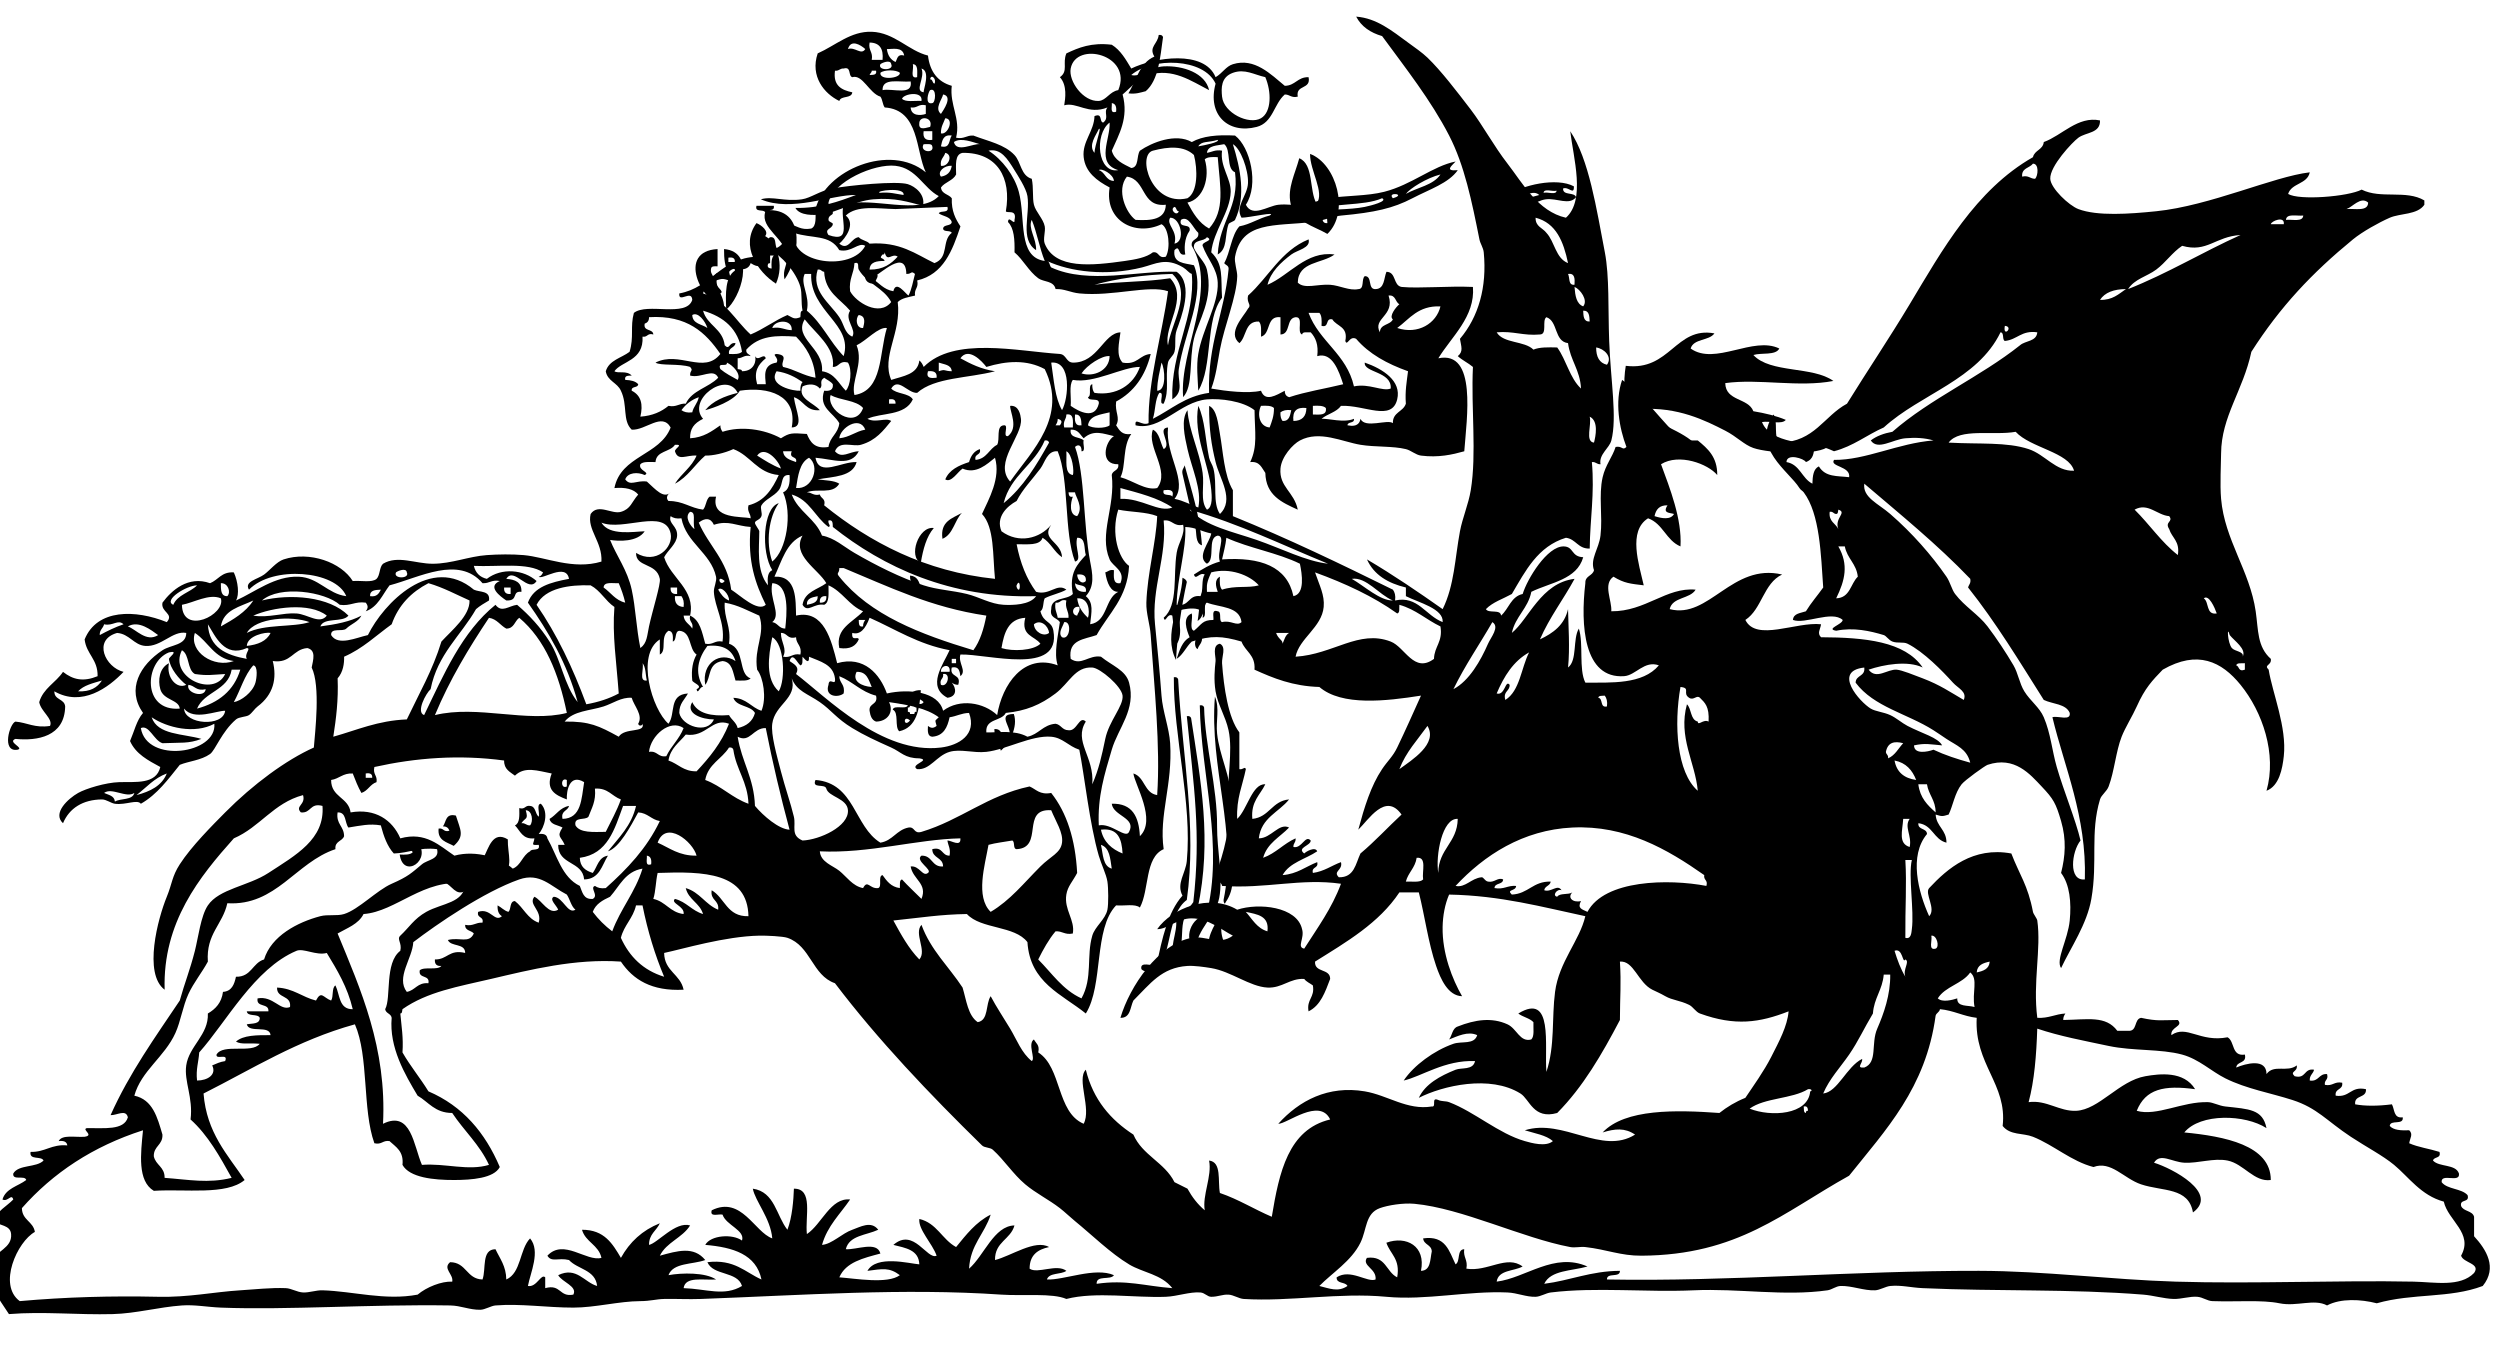 <?xml version="1.0"?><svg width="492.085" height="268.681" xmlns="http://www.w3.org/2000/svg">
 <title>St George</title>
 <g>
  <title>Layer 1</title>
  <g id="svg_1">
   <path fill="#000000" id="svg_7" fill-rule="evenodd" clip-rule="evenodd" d="m228.071,6.884c0.495,-0.069 0.758,0.094 0.852,0.426c-0.57,4.112 -0.887,8.478 -3.405,10.641c-1.02,0.257 -1.942,0.612 -3.405,0.425c1.556,-2.559 2.214,-6.015 5.108,-7.236c-1.165,-1.921 0.683,-2.483 0.85,-4.256z"/>
   <path fill="#000000" id="svg_21" fill-rule="evenodd" clip-rule="evenodd" d="m257.866,30.294c5.167,1.918 7.879,11.477 3.405,15.749c-2.616,-1.55 -6.447,-2.299 -7.236,-5.959c-0.666,-3.088 0.884,-5.85 1.703,-8.938c2.907,1.206 1.904,6.324 3.404,8.938c1.67,-2.16 -1.32,-6.476 -1.276,-9.79zm3.405,13.621c-0.05,-1.086 -0.08,-2.19 -1.277,-2.128c0.393,0.741 -0.015,2.284 1.277,2.128z"/>
   <path fill="#000000" id="svg_25" fill-rule="evenodd" clip-rule="evenodd" d="m309.793,36.679c0.062,1.879 -1.043,-0.041 -2.128,0.425c-0.055,1.473 2.216,0.622 2.554,1.703c-1.332,1.704 -3.745,0.133 -5.959,0.426c-2.037,0.269 -4.035,2.301 -5.533,1.277c0.712,-1.416 2.62,-1.636 4.256,-2.128c-1.687,-1.527 -4.018,1.732 -5.959,0c2.424,-1.93 9.393,-3.529 12.769,-1.703zm-3.405,0.851c-0.748,0.245 -2.501,-0.514 -2.554,0.426c0.749,-0.246 2.501,0.514 2.554,-0.426z"/>
   <path fill="#000000" id="svg_26" fill-rule="evenodd" clip-rule="evenodd" d="m181.677,40.509c-2.87,-0.732 -5.482,-1.652 -9.79,-1.277c-3.806,0.332 -6.924,2.568 -10.215,2.979c-1.459,0.183 -4.252,0.268 -5.107,-1.277c4.885,0.061 8.418,-1.229 11.918,-2.554c-4.744,-0.092 -12.733,3.447 -18.728,0.852c2.249,-0.681 4.704,0.5 8.087,0c1.756,-0.259 3.544,-1.679 5.959,-2.128c3.304,-0.614 12.686,-1.537 14.897,-0.851c1.428,0.443 3.472,2.007 2.979,4.256zm-8.513,-2.553c1.912,-0.209 3.189,0.216 4.682,0.425c0.33,-1.657 -5.719,-0.825 -4.682,-0.425z"/>
   <path fill="#000000" id="svg_28" fill-rule="evenodd" clip-rule="evenodd" d="m148.902,40.509c1.135,0 2.27,0 3.405,0c0.157,0.724 -0.332,0.803 -0.851,0.851c7.465,0.038 5.753,9.641 2.979,13.621c-0.494,-1.964 0.668,-2.727 0.425,-4.682c-0.432,-3.481 -5.171,-5.334 -4.256,-8.513c-0.313,-0.679 -2.083,0.097 -1.702,-1.277z"/>
   <path fill="#000000" id="svg_29" fill-rule="evenodd" clip-rule="evenodd" d="m141.241,49.022c0,1.135 0,2.27 0,3.405c-0.604,-0.037 -1.206,-0.07 -1.277,0.425c-0.181,0.89 0.292,1.127 0.425,1.703c0.433,-0.276 0.44,-0.979 1.277,-0.851c-1.791,2.345 0.853,3.897 0.852,6.81c-4.536,-1.084 -9.347,-11.035 -1.277,-11.492z"/>
   <path fill="#000000" id="svg_30" fill-rule="evenodd" clip-rule="evenodd" d="m142.518,49.022c6.484,0.586 3.149,9.744 0.426,11.918c-0.149,-3.27 -0.18,-6.422 1.702,-7.662c0.13,-0.864 -1.229,0.087 -1.277,0.426c-0.68,-1.164 -0.876,-2.812 -0.851,-4.682zm0.851,2.554c0.426,0 0.852,0 1.277,0c0.055,-0.764 -0.422,-0.996 -1.277,-0.851c0,0.283 0,0.567 0,0.851z"/>
   <path fill="#000000" id="svg_31" fill-rule="evenodd" clip-rule="evenodd" d="m172.738,54.13c0.054,0.763 -0.521,0.897 -0.426,1.702c-1.388,0.111 -2.048,-0.505 -2.128,-1.702c0.545,-0.582 2.01,-0.582 2.554,0z"/>
   <path fill="#000000" id="svg_32" fill-rule="evenodd" clip-rule="evenodd" d="m337.459,65.622c-1.056,1.498 -4.114,0.993 -4.682,2.979c4.787,3.431 12.307,-2.515 17.451,0c-0.715,1.414 -3.485,0.771 -5.108,1.277c3.328,3.625 11.731,2.173 15.749,5.107c-6.811,1.318 -14.626,-0.498 -21.282,0.426c0.082,3.607 4.517,2.862 5.533,5.533c2.305,0.392 4.493,0.899 6.385,1.703c-0.729,0.974 -3.249,0.156 -4.682,0.425c1.641,4.244 9.134,4.195 13.194,4.682c-1.711,1.93 -11.62,1.555 -14.897,0.426c-1.827,-0.63 -3.257,-2.238 -5.533,-3.405c-3.973,-2.037 -9.322,-4.7 -16.6,-4.256c2.936,3.166 8.131,4.071 11.066,7.236c-5.133,-0.4 -7.461,-3.605 -12.769,-3.831c0.183,-1.691 -0.979,-2.297 0.426,-2.979c-2.264,-1.47 -2.2,-5.918 -1.703,-8.938c8.76,1.081 9.779,-7.795 17.452,-6.385z"/>
   <path fill="#000000" id="svg_33" fill-rule="evenodd" clip-rule="evenodd" d="m233.179,91.586c1.359,5.025 2.997,9.771 3.405,15.748c-1.339,-0.39 -1.012,-2.386 -1.277,-3.405c-0.798,-3.068 -1.782,-7.145 -2.554,-10.641c-0.18,-0.89 0.292,-1.127 0.426,-1.702z"/>
   <path fill="#000000" id="svg_34" fill-rule="evenodd" clip-rule="evenodd" d="m189.338,100.95c-1.474,1.505 -1.713,4.246 -3.831,5.107c-0.489,-3.469 1.94,-4.019 3.831,-5.107z"/>
   <path fill="#000000" id="svg_35" fill-rule="evenodd" clip-rule="evenodd" d="m183.805,103.929c-1.444,1.677 -2.1,4.143 -2.554,6.81c-2.511,-1.033 -0.501,-7.231 2.554,-6.81z"/>
   <path fill="#000000" id="svg_36" fill-rule="evenodd" clip-rule="evenodd" d="m179.123,113.293c1.463,0.098 1.855,1.267 2.128,2.554c-1.295,-0.265 -2.176,-0.946 -2.128,-2.554z"/>
   <path fill="#000000" id="svg_37" fill-rule="evenodd" clip-rule="evenodd" d="m232.753,113.719c0.379,0.188 0.761,0.374 0.851,0.852c-1.055,4.762 -1.799,9.835 -2.128,15.323c-2.643,-5.153 1.084,-11.048 1.277,-16.175z"/>
   <path fill="#000000" id="svg_38" fill-rule="evenodd" clip-rule="evenodd" d="m237.435,114.996c0.17,1.458 -0.01,6.225 -1.703,7.236c0.439,-2.541 0.312,-5.648 1.703,-7.236z"/>
   <path fill="#000000" id="svg_39" fill-rule="evenodd" clip-rule="evenodd" d="m236.583,125.211c0.204,1.339 -0.606,1.664 -0.851,2.554c-0.908,-0.395 -0.581,-3.096 0.851,-2.554z"/>
   <path fill="#000000" id="svg_40" fill-rule="evenodd" clip-rule="evenodd" d="m231.05,133.298c0.495,-0.069 0.757,0.094 0.852,0.426c0.849,15.418 3.721,28.986 1.702,43.415c-3.681,2.704 -2.965,9.805 -5.533,13.62c-1.56,-0.314 -2.365,1.047 -3.405,0c-0.341,-1.618 2.012,-0.541 2.979,-0.851c1.118,-5.125 2.169,-10.316 5.107,-13.621c-1.257,-2.38 0.621,-4.372 0.851,-6.81c1.082,-11.408 -2.645,-24.626 -2.553,-36.179z"/>
   <path fill="#000000" id="svg_41" fill-rule="evenodd" clip-rule="evenodd" d="m181.251,135.852c-0.23,3.884 -0.877,7.351 -4.256,8.087c-0.962,-0.883 0.003,-3.692 -1.277,-4.257c0.266,-1.011 2.62,0.066 2.979,-0.852c-0.132,-0.577 -1.066,-0.353 -1.703,-0.426c1.598,-0.671 1.887,-2.652 4.257,-2.552zm-2.554,3.405c0,0.284 0,0.567 0,0.852c0.259,0.024 0.504,0.063 0.425,0.426c0.284,0 0.568,0 0.852,0c0.024,-0.26 0.063,-0.504 0.426,-0.426c0,-0.284 0,-0.567 0,-0.852c-0.26,-0.024 -0.504,-0.063 -0.426,-0.426c-0.284,0 -0.567,0 -0.852,0c-0.023,0.26 -0.063,0.504 -0.425,0.426zm0.426,2.554c-1.434,-1.292 -1.291,1.574 0,0l0,0z"/>
   <path fill="#000000" id="svg_42" fill-rule="evenodd" clip-rule="evenodd" d="m236.158,138.831c0.495,-0.069 0.757,0.095 0.851,0.426c0.176,7.454 2.614,15.737 2.554,23.41c-0.036,4.581 1.198,9.976 0.426,14.046c-0.685,3.611 -4.429,6.184 -4.682,10.216c-2.594,-2.184 -0.761,-6.459 2.128,-6.811c3.533,-13.526 -1.045,-27.541 -1.277,-41.287z"/>
   <path fill="#000000" id="svg_43" fill-rule="evenodd" clip-rule="evenodd" d="m233.604,140.96c0.495,-0.069 0.758,0.094 0.852,0.425c1.883,12.345 4.142,23.952 1.277,37.456c-4.866,0.508 -1.756,7.156 -4.256,9.364c-1.71,-1.109 0.43,-4.681 0,-7.235c0.846,-1.425 2.559,-1.981 3.405,-3.405c1.569,-13.634 0.077,-22.865 -1.278,-36.605z"/>
   <path fill="#000000" id="svg_44" fill-rule="evenodd" clip-rule="evenodd" d="m89.739,160.539c0.866,2.824 1.799,3.967 -0.426,5.959c-1.376,-0.752 -3.228,-1.029 -2.979,-3.405c1.025,-0.175 0.925,0.777 2.128,0.426c-0.186,-0.523 -0.544,-0.874 -1.277,-0.852c0.662,-0.899 0.485,-2.636 2.554,-2.128z"/>
   <path fill="#000000" id="svg_45" fill-rule="evenodd" clip-rule="evenodd" d="m82.078,165.646c3.175,3.514 -2.712,7.575 -3.405,2.554c1.049,0.057 2.051,0.064 2.554,-0.426c-0.171,-0.821 -1.949,-0.037 -1.277,-1.702c0.493,-0.357 1.14,-0.561 2.128,-0.426z"/>
   <path fill="#000000" id="svg_46" fill-rule="evenodd" clip-rule="evenodd" d="m91.441,169.052c-1.246,2.315 1.457,4.062 0,6.385c-1.7,0.882 -2.443,-1.062 -3.831,-1.703c1.323,-1.516 1.062,-4.615 3.831,-4.682z"/>
   <path fill="#000000" id="svg_53" fill-rule="evenodd" clip-rule="evenodd" d="m303.111,125.852c2.6,-1.231 4.829,-2.833 5.533,-5.959c0.049,3.128 0.396,7.664 0,11.492c1.862,-1.4 0.891,-5.636 2.129,-7.661c0.965,3.007 -0.055,8 1.276,10.641c5.06,-0.021 11.281,0.398 14.472,-3.404c-2.85,-1.023 -4.544,1.961 -6.81,2.128c-7.985,0.589 -8.647,-9.999 -7.662,-18.303c-0.075,-1.494 1.438,-1.4 1.703,-2.554c-0.805,-2.22 0.964,-4.199 1.276,-6.81c0.459,-3.831 -0.396,-7.906 0.426,-11.492c0.554,-2.415 1.925,-3.97 2.554,-5.959c1.358,-0.252 1.316,0.799 2.128,0c-1.41,-3.694 -2.338,-8.871 -0.851,-13.195c4.659,3.286 7.656,8.234 11.918,11.918c0.993,0 1.986,0 2.979,0c1.946,1.601 3.859,3.234 3.83,6.81c-1.85,-2.223 -7.54,-4.326 -11.066,-2.128c1.73,4.712 4.149,10.81 3.831,16.174c-2.817,-1.155 -3.447,-4.498 -6.385,-5.533c-4,2.526 -1.791,9.032 -0.852,13.195c-2.618,-0.321 -3.813,-0.387 -5.959,-1.703c-2.128,1.483 -0.26,4.69 -0.425,6.811c6.751,0.063 10.804,-4.776 16.6,-4.256c-1.106,1.873 -4.559,1.4 -5.107,3.831c7.739,2.03 12.272,-9.137 22.133,-6.81c-3.674,1.718 -3.971,6.812 -7.236,8.938c2.126,4.332 9.973,0.318 14.897,0.852c-0.131,0.995 -0.833,1.758 0,2.554c8.613,0.042 16.507,0.803 20.005,5.958c-2.937,-1.424 -7.695,-0.582 -10.641,0.426c1.532,2.043 3.697,-0.148 5.533,0c1.01,0.082 3.436,1.063 5.107,1.703c3.45,1.318 5.354,2.667 8.087,4.256c0.691,-1.632 -1.111,-2.278 -2.128,-3.405c-2.08,-2.304 -5.757,-6.079 -8.938,-7.661c-0.829,-0.413 -1.959,-0.039 -2.979,-0.426c-0.729,-0.276 -1.2,-1.124 -1.702,-1.277c-2.667,-0.81 -5.978,-1.555 -9.364,-0.851c-2.178,-0.354 1.277,-1.242 1.277,-2.128c-2.126,-1.936 -7.435,0.931 -9.79,0c0.1,-1.319 1.51,-1.328 2.554,-1.702c1.022,-1.674 2.286,-3.105 3.405,-4.682c-0.448,-6.42 -0.641,-14.48 -3.831,-18.728c-0.258,-0.344 -0.584,-0.422 -0.851,-0.852c-2.093,-3.366 -9.544,-7.856 -5.108,-14.471c0.988,1.281 -0.116,4.657 1.277,5.533c6.799,-0.153 8.662,-5.242 13.194,-7.662c4.009,-6.474 8.331,-12.891 12.344,-19.579c6.412,-10.687 12.978,-22.51 24.262,-28.943c0.303,-1.399 1.973,-1.433 2.128,-2.979c3.575,-1.284 6.705,-5.166 11.066,-4.256c0.08,2.57 -2.737,2.287 -4.256,3.405c-1.185,0.873 -5.651,5.612 -5.534,8.087c0.089,1.867 3.682,5.257 5.534,5.959c3.741,1.417 10.034,0.967 15.322,0.425c10.632,-1.089 23.075,-6.831 30.221,-7.661c-0.471,2.367 -3.59,2.085 -4.257,4.256c2.132,1.303 11.811,0.542 14.472,-0.852c3.766,1.896 8.76,-0.008 12.344,2.128c0,0.284 0,0.567 0,0.851c-1.373,2.015 -4.738,1.647 -6.811,2.554c-2.179,0.954 -5.425,2.772 -7.235,4.257c-8.052,6.598 -14.339,13.263 -20.005,22.133c-1.636,7.656 -5.914,12.725 -5.959,20.005c-0.014,2.157 -0.247,6.068 0,8.938c0.696,8.085 5.643,14.132 6.81,22.133c0.543,3.719 0.271,6.96 2.979,9.364c0.21,1.336 -1.467,1.124 -0.426,2.128c0.75,4.624 3.607,11.333 2.979,17.025c-0.269,2.442 -0.889,5.859 -3.404,6.811c2.068,-7.262 -0.794,-15.544 -5.108,-20.856c-3.725,-4.586 -8.458,-6.921 -15.322,-2.979c-2.061,2.144 -3.478,3.598 -5.107,7.236c-0.849,1.893 -2.276,4.155 -2.979,5.959c-1.133,2.9 -1.43,6.819 -2.555,9.789c-0.388,1.024 -1.431,1.65 -1.702,2.554c-1.974,6.562 -0.422,12.209 -1.702,19.58c-0.867,4.987 -4.03,9.528 -5.959,13.62c-1.11,-1.601 1.325,-5.542 1.702,-9.364c0.349,-3.533 0.01,-7.104 -1.702,-9.364c0.835,-3.301 1.072,-6.532 0,-10.215c-1.014,-3.481 -1.481,-4.337 -3.831,-6.811c-2.245,-2.363 -5.3,-6.047 -10.641,-4.256c-0.498,0.167 -4.435,2.985 -5.107,3.83c-1.352,1.695 -1.716,4.271 -2.555,5.959c-1.246,0.383 -1.308,0.383 -2.554,0c0.15,2.404 2.143,2.966 2.128,5.533c-2.511,-0.609 -2.728,-3.514 -5.533,-3.83c-0.112,1.39 1.652,0.902 1.703,2.128c-3.575,4.279 -1.755,11.365 0.426,16.174c1.432,-1.467 -0.975,-4.468 0,-5.533c3.629,-3.885 8.636,-8.201 16.174,-6.81c1.605,4.195 3.256,6.213 4.257,11.492c0.082,0.434 0.792,1.294 0.851,1.702c0.802,5.602 -0.905,12.144 0,19.153c2.253,0.125 3.518,-0.738 5.533,-0.851c-0.225,0.342 -0.443,0.69 -0.425,1.276c4.828,-0.073 8.383,-0.912 10.641,2.129c0.709,0 1.419,0 2.128,0c1.871,0.168 1.111,-2.294 2.554,-2.555c3.325,0.729 4.088,0.429 7.236,0.426c1.175,1.301 -1.497,1.334 -1.277,2.979c3.023,-2.11 5.601,1.482 11.066,0.426c1.454,0.816 0.728,3.812 3.405,3.405c0.416,1.835 -1.599,1.238 -1.702,2.554c1.823,-0.784 5.956,-1.908 5.959,1.277c1.465,-2.006 4.062,-0.236 5.959,-1.703c0.21,1.337 -1.468,1.125 -0.426,2.128c2.293,0.591 1.783,-1.621 3.83,-1.276c-0.183,0.811 -0.917,1.069 -0.851,2.128c1.822,0.263 1.735,-1.386 3.404,-1.276c0.353,1.202 -0.6,1.103 -0.425,2.128c1.578,0.302 1.826,-0.728 3.405,-0.426c0.229,1.507 -1.508,1.047 -1.277,2.554c2.832,0.421 2.888,-1.937 5.959,-1.276c0.141,1.843 -2.357,1.048 -2.128,2.979c1.952,0.358 4.419,0.358 7.235,0c0.553,1.007 0.309,2.812 2.128,2.554c0.231,1.649 -2.469,0.368 -2.554,1.702c0.731,0.829 2.204,0.917 3.831,0.852c0.833,0.795 0.131,1.559 0,2.554c1.765,0.789 4.023,1.084 5.959,1.702c0.373,1.366 -1.104,0.883 -1.277,1.703c1.214,1.339 4.471,0.638 5.108,2.554c0.287,1.989 -3.595,-0.189 -3.405,1.702c1.11,1.442 3.905,1.202 5.107,2.554c0.452,1.588 -1.597,0.674 -1.277,2.129c0.451,1.109 2.231,0.89 2.554,2.128c0,1.276 0,2.554 0,3.831c2.388,2.612 4.644,6.159 1.703,9.789c-6.527,2.473 -13.701,1.373 -20.856,3.405c-3.159,-0.806 -7.092,-1.003 -9.79,0.426c-2.513,-1.376 -5.952,0.275 -9.363,-0.426c-3.456,-0.71 -8.402,-0.254 -13.195,-0.426c-1.045,-0.037 -1.855,-0.757 -2.979,-0.852c-1.464,-0.123 -3.149,0.471 -4.682,0.426c-1.924,-0.056 -3.97,-0.691 -5.959,-0.851c-14.342,-1.15 -28.832,-0.615 -43.415,-1.277c-2.328,-0.105 -4.248,-0.641 -6.385,-0.426c-0.904,0.092 -2.062,0.81 -2.979,0.852c-2.209,0.1 -4.628,-0.934 -6.81,-0.852c-0.896,0.034 -1.696,0.729 -2.554,0.852c-8.555,1.215 -17.43,-0.407 -26.39,0c-9.282,0.422 -19.186,-0.665 -28.092,0.426c-0.927,0.113 -2.012,0.822 -2.979,0.851c-1.853,0.055 -3.591,-0.765 -5.533,-0.851c-7.786,-0.346 -16.05,1.591 -23.836,0.851c-9.328,-0.887 -18.995,0.993 -28.092,0.426c-0.948,-0.059 -2.005,-0.801 -2.98,-0.851c-1.222,-0.063 -2.086,0.43 -3.405,0.425c-0.768,-0.002 -1.24,-0.776 -2.128,-0.851c-2.052,-0.174 -4.562,0.763 -6.81,0.851c-6.154,0.241 -13.771,-1.06 -19.579,0.426c-2.714,-1.199 -8.528,-0.561 -12.77,-0.851c-19.341,-1.327 -39.038,0.108 -59.163,0.851c-2.479,0.092 -4.795,-0.049 -7.236,0c-1.571,0.031 -2.658,0.417 -4.682,0.426c-4.227,0.019 -8.872,1.277 -13.195,1.277c-5.182,0 -10.383,-0.822 -15.323,-0.426c-0.867,0.069 -2.071,0.838 -2.979,0.851c-2.171,0.031 -3.79,-0.815 -5.959,-0.851c-15.627,-0.253 -32.159,0.937 -45.118,0.426c-2.623,-0.104 -5.135,-0.607 -7.661,-0.426c-4.648,0.333 -8.99,1.579 -13.621,1.702c-6.875,0.183 -13.687,-0.55 -20.431,0c-2.021,-3.185 -4.742,-6.203 -3.405,-10.215c0.75,-2.251 4.071,-2.711 3.831,-5.533c-0.142,-1.845 -2.357,-1.616 -3.405,-2.554c0.63,-2.066 2.516,-2.876 3.831,-4.257c-0.362,-1.249 -1.071,0.554 -2.128,0c0.645,-2.192 3.066,-2.608 4.682,-3.831c-0.244,-1.032 -2.753,0.2 -2.554,-1.276c1.025,-1.812 4.554,-1.121 5.959,-2.554c-0.437,-0.982 -2.85,0.012 -2.554,-1.703c2.91,0.073 4.104,-1.571 7.236,-1.276c-0.103,-0.749 -0.732,-0.971 -1.702,-0.852c0.649,-1.337 3.264,-0.708 5.107,-0.852c1.964,-0.288 -0.651,-1.414 0.426,-1.702c3.355,-0.05 7.321,0.511 8.087,-2.128c-0.401,-1.663 -2.147,-0.362 -3.405,-0.426c3.728,-8.332 8.784,-15.336 13.621,-22.559c0.954,-3.446 1.99,-5.918 2.979,-9.79c0.651,-2.55 1.153,-6.863 2.554,-8.938c2.213,-3.277 7.963,-3.798 11.918,-6.385c5.385,-3.521 11.134,-6.628 10.641,-13.194c-2.518,-0.674 -2.195,1.493 -4.256,1.276c-1.229,-1.279 1.016,-1.485 0.426,-3.404c-5.824,1.553 -8.46,6.295 -13.62,8.513c-6.73,7.544 -14.026,16.502 -13.621,29.794c-4.236,-3.173 -1.322,-14.044 0.426,-18.302c1.068,-2.604 0.997,-3.971 2.554,-6.385c2.276,-3.53 6.434,-7.69 8.938,-10.216c5.485,-5.528 11.974,-10.313 17.451,-12.769c0.238,-3.092 1.343,-12.094 -0.426,-15.749c0.311,-1.577 0.892,-3.393 -0.851,-3.83c-2.893,0.229 -3.163,3.08 -6.811,2.554c0.865,3.438 0.123,6.608 -2.979,8.938c-0.595,0.446 -1.097,1.298 -1.702,1.702c-0.563,0.376 -1.948,0.329 -2.554,0.852c-2.822,2.429 -4.072,6.073 -5.107,6.81c-1.76,1.253 -4.225,1.408 -5.959,2.129c-2.288,2.82 -4.404,5.811 -7.662,7.661c-0.72,-0.938 -2.919,0.289 -5.107,0c-0.763,-0.101 -1.693,-0.858 -2.554,-0.852c-3.761,0.034 -6.429,1.729 -7.662,4.683c-2.152,-1.968 1.018,-4.853 2.979,-5.959c1.511,-0.853 5.387,-2.046 8.087,-2.128c3.114,-0.096 7.284,0.521 8.087,-2.979c-2.391,-1.299 -4.828,-2.551 -5.959,-5.108c0.816,-1.879 1.3,-4.091 2.554,-5.533c-3.306,-4.706 -0.573,-9.443 3.831,-12.343c1.701,-1.12 4.668,-0.934 4.682,-3.405c-2.679,-0.521 -4.917,2.8 -8.087,2.554c-2.226,-0.173 -3.126,-2.388 -5.533,-2.554c-4.834,1.366 -2.335,6.794 1.277,7.661c-2.958,3.106 -8.179,6.95 -13.621,3.831c-0.048,1.751 1.989,1.416 2.128,2.979c-0.11,5.958 -5.506,6.812 -9.79,6.385c-1.678,0.637 1.818,1.776 0.425,2.128c-3.232,0.551 -1.562,-5.175 -0.425,-5.533c2.351,0.202 3.795,1.312 6.81,0.851c0.65,-1.414 -1.823,-2.857 -2.128,-4.682c0.801,-2.746 3.263,-3.831 4.682,-5.959c1.983,1.563 3.997,2 6.81,0.852c0.07,-3.334 -2.208,-4.318 -2.554,-7.236c2.452,-6.062 10.024,-5.888 16.174,-3.405c1.489,-1.702 -1.225,-1.927 -0.852,-3.831c1.762,-2.399 5.069,-5.368 9.364,-3.831c1.631,-0.639 2.25,-2.29 4.682,-2.128c0.842,1.83 1.116,4.417 0.425,5.533c3.812,-1.71 7.648,-4.867 12.344,-4.682c3.88,0.153 5.711,3.377 9.364,3.831c-2.058,-5.082 -14.523,-6.072 -19.153,-1.277c-1.004,-1.621 1.712,-2.045 2.979,-2.979c1.114,-0.821 2.465,-2.53 3.831,-2.979c5.129,-1.69 11.342,0.569 13.62,4.256c1.564,-0.139 3.769,0.363 4.682,-0.426c0.719,-0.7 0.528,-2.309 1.277,-2.979c2.873,-1.731 6.383,0.008 9.79,0c3.705,-0.009 7.085,-1.45 10.641,-1.703c2.274,-0.161 4.954,-0.195 7.236,0c4.374,0.375 9.699,2.971 15.323,1.277c0.208,-3.909 -2.872,-6.279 -2.128,-9.364c1.474,-2.148 4.161,0.11 5.959,-0.426c1.969,-0.586 2.065,-1.878 3.405,-3.405c-0.897,-1.088 -2.514,-1.458 -4.682,-1.277c1.263,-6.398 8.936,-6.387 11.066,-11.917c-1.692,-3.046 -4.913,0.595 -7.662,0.425c-1.874,-1.801 -0.761,-4.853 -2.128,-7.661c-0.681,-1.589 -2.648,-1.892 -2.979,-3.831c0.645,-2.192 3.066,-2.608 4.682,-3.831c0.904,-2.881 0.095,-4.922 0.852,-7.662c2.606,-2.076 10.341,0.978 11.492,-2.554c-0.1,-2.127 -2.761,0.773 -2.554,-1.277c6.361,-1.158 8.064,-6.975 15.323,-7.236c1.636,-0.493 1.196,-3.061 2.554,-3.831c1.292,-0.156 0.884,1.386 1.277,2.128c1.646,-0.767 2.201,-2.623 2.554,-4.682c1.433,0.269 2.183,1.222 4.256,0.851c1.09,-0.471 0.836,-2.286 0.852,-3.831c1.856,-7.667 14.674,-13.066 21.708,-7.236c-2.017,-4.185 -1.227,-12.321 -8.087,-12.769c-0.434,-0.56 -0.417,-1.569 -0.851,-2.128c-2.191,-0.653 -3.492,-4.443 -5.533,-3.831c-0.868,-0.267 -0.12,-2.151 -1.703,-1.703c-0.764,-0.054 -0.898,0.521 -1.703,0.426c-0.413,2.967 1.3,3.807 3.405,4.256c-0.124,1.294 -2.251,0.586 -2.554,1.702c-2.951,-1.42 -5.789,-4.835 -4.256,-9.364c3.506,-1.552 6.496,-4.402 10.641,-4.256c4.476,0.158 7.256,3.755 11.066,4.682c0.375,3.172 1.922,5.172 4.682,5.958c-0.447,3.801 1.785,6.428 0.852,10.215c1.604,0.328 2.035,-0.519 3.405,-0.425c3.022,1.16 6.109,1.727 8.087,3.831c1.331,1.416 1.226,4.047 3.405,4.682c0.38,1.763 0.098,3.791 0.426,5.107c0.347,1.393 1.851,2.78 2.128,4.256c0.189,1.01 -0.382,2.46 0,3.405c2.053,5.081 9.272,4.325 15.749,3.405c2.115,-0.3 4.271,-0.689 5.533,-1.702c1.34,-0.206 0.963,1.306 2.554,0.851c0.959,-1.684 0.587,-5.684 -0.851,-6.384c-5.207,2.479 -11.28,-0.695 -10.215,-7.236c-2.497,-1.314 -4.783,-2.999 -5.108,-5.959c-0.335,-3.057 2.054,-5.083 2.128,-8.087c1.666,-0.672 0.881,1.105 1.703,1.277c1.278,-0.949 0.021,-1.966 0.851,-2.979c-3.776,1.51 -6.02,-1.128 -8.513,-0.426c0.211,-1.282 0.63,-3.934 -0.852,-5.533c1.715,-1.198 0.452,-2.728 1.277,-4.682c2.414,-1.133 4.906,-2.188 8.938,-1.703c1.754,1.083 2.763,2.913 3.831,4.682c4.54,-2.203 14.383,-3.728 16.6,1.703c1.38,-0.804 2.02,-2.12 3.405,-2.554c4.263,-1.335 7.472,1.999 10.216,4.256c2.095,-0.034 2.496,-1.759 4.682,-1.702c0.521,2.507 -2.572,1.4 -2.128,3.831c-1.301,0.308 -1.551,-0.435 -2.554,-0.426c-2.169,1.879 -2.32,5.551 -5.533,6.385c-5.645,1.465 -9.749,-2.434 -8.087,-8.513c-2.315,-5.087 -12.475,-5.241 -16.6,-1.703c1.763,0.514 3.688,-1.564 6.384,-1.703c3.786,-0.194 8.203,1.315 8.938,4.682c-3.504,-1.79 -7.188,-4.437 -11.918,-2.979c-2.04,0.628 -3.632,2.609 -5.107,3.831c1.241,4.617 -0.734,7.877 -2.128,11.067c0.515,1.897 2.229,2.596 3.831,3.405c1.568,-0.134 1.001,-2.404 1.703,-3.405c2.329,-1.617 7.051,-3.519 10.215,-1.703c2.082,-1.182 5.051,-1.476 8.513,-1.277c2.984,2.265 4.75,9.621 2.128,13.62c1.3,2.561 4.264,0.246 6.385,0c1.695,-0.196 3.539,0.204 5.107,0c1.575,-0.205 2.956,-1 4.683,-1.277c3.602,-0.577 7.676,-0.412 11.066,-1.277c5.407,-1.379 9.56,-5.073 14.046,-5.959c-0.686,0.78 -2.329,1.959 0.426,1.703c-1.806,2.572 -5.533,3.752 -8.938,5.533c-3.785,1.979 -7.406,2.797 -14.046,3.405c-1.826,0.167 -3.606,1.072 -5.533,1.277c-7.664,0.816 -14.012,-0.17 -15.323,6.81c-0.198,1.058 0.448,2.826 0.426,3.831c-0.09,4.04 -2.54,9.758 -3.405,14.472c-0.488,2.659 -0.764,5.173 -1.703,7.662c2.812,0.496 7.222,1.032 9.789,0.426c0.833,2.292 2.989,0.873 4.683,0c-0.019,0.728 0.316,1.103 0.852,1.277c3.297,-1.101 7.107,-1.688 10.641,-2.554c-0.845,-2.593 -2.138,-6.417 -5.107,-5.533c0.282,-2.269 -0.33,-3.644 -1.277,-4.682c-0.674,0.035 -1.623,-0.205 -1.702,0.425c-1.154,-0.407 0.401,-3.522 -1.277,-3.405c-1.923,0.205 -0.915,3.341 -2.979,3.405c0,-1.135 0,-2.27 0,-3.405c-2.888,-0.334 -1.825,3.282 -3.831,3.831c-0.004,-1.13 0.161,-2.431 -0.425,-2.979c-2.795,-0.099 -2.387,3.005 -3.831,4.256c-2.469,-2.026 0.866,-5.286 1.702,-6.81c0.795,-0.757 -0.346,-1.082 0,-2.554c4.039,-3.623 6.475,-8.849 11.918,-11.066c0.457,1.719 -2.206,2.073 -3.405,2.979c-2.046,1.547 -4.085,3.44 -4.682,5.959c4.316,-1.847 7.649,-6.736 13.194,-5.959c-2.437,1.82 -7.157,1.355 -7.235,5.534c1.309,1.335 3.91,0.247 6.385,0.425c1.894,0.137 3.789,1.216 5.533,0.852c1.269,-0.009 0.546,-2.008 1.276,-2.554c1.576,-0.015 0.476,2.646 2.129,2.554c1.777,-0.066 1.598,-2.091 2.128,-3.405c1.969,0.018 1.285,2.687 2.979,2.979c3.459,0.33 9.316,-0.222 14.046,0c0.472,5.861 -4.257,9.829 -6.811,14.046c7.635,-1.605 5.588,11.826 5.108,18.302c-2.345,0.66 -5.098,1.286 -8.513,0.852c-1.04,-0.132 -1.961,-1.028 -2.979,-1.277c-2.599,-0.634 -6.023,-0.369 -8.938,-0.852c-3.62,-0.599 -8.041,-2.898 -11.918,-0.851c-1.41,0.745 -3.646,3.208 -3.831,5.533c-0.289,3.62 2.714,4.594 3.405,8.087c-3.119,-1.421 -6.283,-2.797 -6.385,-7.235c-0.721,-0.981 -1.071,-2.334 -2.979,-2.128c1.487,-3.144 0.903,-5.76 0.852,-10.215c-2.274,-1.816 -6.765,-2.355 -9.364,-2.128c-5.344,0.466 -9.107,6.278 -14.046,5.107c-0.248,-1.712 1.26,0.211 2.554,-0.426c-0.144,-8.411 2.68,-17.438 3.831,-25.964c-3.718,-1.304 -10.858,1.077 -17.451,0.426c-1.765,-0.174 -3.006,-0.947 -4.682,-0.851c-0.351,-1.677 -2.37,-1.368 -3.405,-2.128c-1.899,-1.396 -2.966,-3.655 -4.682,-5.107c0.055,-2.467 -0.071,-4.753 -1.277,-5.959c0.047,-1.508 1.407,0.904 1.277,-0.426c0.522,-2.204 -1.493,-1.209 -1.703,-1.703c1.152,-6.58 -1.692,-11.603 -8.513,-11.492c-1.575,0.27 -1.299,2.39 -1.277,4.256c-0.615,1.229 -2.209,1.479 -2.979,2.554c0.106,1.312 1.532,1.305 2.128,2.128c-0.096,2.508 0.742,4.083 1.703,5.533c-1.592,4.792 -3.343,9.426 -8.513,10.641c0.341,1.477 -0.634,1.636 -0.426,2.979c-1.256,0.305 -2.635,0.486 -3.405,1.277c0.758,6.059 -3.284,10.717 -1.277,15.323c2.338,-0.783 5.196,-1.046 5.533,-3.831c0.397,0.312 0.645,0.774 0.851,1.277c5.962,-6.03 18.401,-3.098 26.815,-2.554c1.291,0.128 1.196,1.642 2.554,1.703c4.914,0.054 6.037,-5.833 9.364,-5.959c-0.259,2.061 -0.923,4.578 0.426,5.959c2.933,0.521 3.279,-1.545 5.533,-1.703c-1.062,4.33 -3.305,7.478 -6.81,9.364c-0.29,2.148 0.863,3.107 0,4.682c0.624,0.937 1.127,1.994 2.979,1.703c-1.765,2.431 -1.01,6.319 -2.128,8.513c2.418,0.635 4.968,2.678 7.236,2.128c2.625,-3.375 -2.147,-8.091 -0.851,-11.492c1.342,0.645 1.418,2.555 2.128,3.831c1.749,-0.886 -1.487,-4.112 0.852,-4.256c-0.608,5.357 4.002,10.628 1.277,14.046c1.786,0.342 3.098,1.159 4.682,1.703c0.747,-3.51 -1.265,-7.632 -2.128,-11.492c-0.555,-2.482 -1.331,-5.792 0,-7.662c0.244,3.916 2.357,8.115 2.979,12.344c0.38,2.578 -0.551,5.483 0.851,7.235c1.206,-0.488 0.93,-2.906 0.852,-3.831c-0.427,-5.041 -3.608,-10.929 -2.554,-16.6c1.324,2.784 1.362,6.55 2.128,10.215c0.15,0.717 0.658,1.351 0.851,2.128c0.778,3.127 -0.217,6.743 1.277,8.938c2.922,-2.827 -0.029,-6.832 -0.852,-10.215c-0.822,-3.383 -1.309,-6.43 -1.277,-11.066c1.564,0.707 1.782,3.63 2.128,5.533c0.624,3.427 0.807,8.141 2.553,11.066c0,1.703 0,3.405 0,5.108c10.902,4.421 21.231,9.415 31.497,14.472c0.357,0.494 0.562,1.141 0.426,2.128c4.478,-0.993 5.973,2.943 9.364,4.256c0.226,-2.643 -4.683,-3.826 -7.235,-5.107c0,-0.568 0,-1.135 0,-1.703c-3.544,-0.855 -6.305,-2.492 -7.662,-5.533c5.173,3.057 10.066,6.392 14.897,9.79c2.315,-4.674 2.415,-10.036 3.405,-15.323c0.49,-2.616 1.68,-5.339 2.128,-8.087c1.188,-7.278 0.036,-16.035 0.426,-24.261c-0.918,-0.785 -2.096,-1.309 -2.979,-2.128c1.126,-0.938 0.681,-1.828 0.426,-3.405c3.635,-4.297 5.348,-10.15 4.682,-17.025c-0.088,-0.913 -0.68,-1.694 -0.851,-2.554c-1.503,-7.516 -2.935,-14.557 -5.959,-20.431c-3.597,-6.983 -8.588,-13.281 -13.195,-19.58c-2.309,-0.67 -4.083,-1.875 -5.107,-3.831c4.04,0.304 7.068,2.806 10.215,5.107c1.32,0.965 2.771,1.961 3.831,2.979c2.657,2.556 5.771,6.636 8.513,10.215c2.294,2.995 4.576,7.219 7.236,10.641c2.978,3.832 5.982,9.417 11.492,10.641c3.918,-3.481 1.449,-11.875 0.851,-17.025c3.683,5.503 5.152,15.212 6.811,23.836c0.915,4.76 0.615,11.11 0.852,17.451c0.291,7.846 1.59,15.058 0.426,19.579c-0.396,1.539 -2.498,2.73 -2.129,4.682c-0.764,0.054 -0.897,-0.521 -1.702,-0.426c0.554,6.268 -0.362,11.177 -0.426,17.025c-2.339,0.068 -2.674,-1.866 -4.682,-2.128c-5.541,1.695 -7.962,6.51 -10.642,11.066c-1.732,0.962 -3.784,1.607 -5.107,2.979c0.497,0.921 2.896,-0.058 2.979,1.277c1.524,-1.313 1.933,-3.742 4.257,-4.256c0.894,-2.964 4.836,-9.446 8.087,-9.364c2.016,0.051 1.406,2.033 3.83,2.128c-1.251,4.424 -6.4,4.95 -10.215,6.81c-0.658,3.315 -3.133,4.812 -3.831,8.087c3.299,-2.663 5.747,-9.859 12.344,-10.641c-2.197,4.053 -4.927,7.566 -6.816,11.92zm-120.029,-110.24c0.562,0.005 0.389,0.746 0.852,0.852c0.486,-0.874 -0.669,-2.03 -0.852,-0.852zm-16.174,-5.959c1.383,-0.492 2.618,1.3 3.405,0c-0.918,-0.826 -2.854,-2 -3.405,0zm4.681,2.128c0.709,0 1.419,0 2.128,0c0.209,-2.196 -0.586,-3.387 -2.554,-3.405c-0.301,1.579 0.728,1.827 0.426,3.405zm2.98,-2.128c0.156,1.263 0.738,2.1 1.703,2.554c0.372,-0.622 0.338,-1.648 1.703,-1.277c-0.31,-1.833 -2.391,-1.209 -3.406,-1.277zm36.179,3.831c-0.463,2.472 2.454,6.576 5.533,6.384c1.45,-0.09 2.153,-1.87 3.831,-2.128c2.903,-6.99 -8.34,-9.722 -9.364,-4.256zm-37.456,-0.852c-0.651,1.308 2.779,1.308 2.128,0c-0.109,-0.996 -1.87,-0.245 -2.128,0zm7.236,2.555c-0.006,-1.129 0.236,-2.506 -0.851,-2.554c0.257,0.877 -0.687,2.956 0.851,2.554zm1.277,2.979c-0.092,-0.477 1.417,-4.147 -0.426,-4.682c0.77,1.865 -1.49,4.413 0.426,4.682zm-10.641,-3.405c0.669,-0.041 1.476,0.057 1.277,-0.851c-0.284,0 -0.568,0 -0.852,0c0.002,0.426 -0.344,0.506 -0.425,0.851zm2.128,-0.426c-0.212,1.528 3.958,1.115 3.831,0c-0.69,-0.64 -3.141,-0.64 -3.831,0zm69.378,0c-2.362,0.854 -2.299,2.994 -2.128,4.682c0.33,3.253 5.32,5.611 7.661,4.256c2.104,-1.217 2.081,-5.229 0.852,-8.087c-2.197,-0.477 -4.023,-1.705 -6.385,-0.851zm-68.952,3.405c1.998,-0.414 6.013,1.189 5.533,-1.703c-2.224,0.189 -5.61,-0.786 -5.533,1.703zm9.789,2.554c0.65,-0.007 0.933,-3.154 -0.426,-2.554c-0.348,0.309 -1.141,2.946 0.426,2.554zm-5.959,-0.851c0.706,0.712 2.499,0.338 3.831,0.425c0.331,-2.032 -3.497,-1.448 -3.831,-0.425zm7.662,2.979c0.426,-0.669 2.449,-3.455 0.425,-3.831c-0.186,0.977 -1.756,2.746 -0.425,3.831zm34.477,-0.425c0.119,-0.97 -0.103,-1.6 -0.852,-1.703c0.097,0.754 -0.429,2.132 0.852,1.703zm-40.436,-0.851c0.086,1.701 1.932,1.64 2.979,1.277c0,-0.568 0,-1.135 0,-1.703c-1.476,-0.342 -1.636,0.634 -2.979,0.426zm1.703,2.979c-0.183,1.446 0.77,1.216 2.128,0.852c0.647,-1.843 -1.945,-2.298 -2.128,-0.852zm4.256,2.128c1.356,0.369 2.68,-2.892 0.851,-2.979c-0.331,0.945 -0.894,1.659 -0.851,2.979zm34.902,7.236c-4.515,-1.337 -1.499,-6.231 -1.702,-9.364c-3.078,2.351 -2.378,10.1 1.702,9.364zm-4.682,-3.406c0.023,-1.425 1.545,-5.311 0.851,-4.682c-0.468,1.112 -2.164,3.203 -0.851,4.682zm-31.923,-2.553c0,-0.567 0,-1.135 0,-1.703c-0.567,0 -1.135,0 -1.703,0c-0.197,1.333 0.371,1.901 1.703,1.703zm1.703,1.277c1.896,0.478 1.53,-1.307 2.128,-2.128c-1.677,-0.259 -1.885,0.952 -2.128,2.128zm2.554,-0.851c0.504,2.193 3.814,0.228 5.107,0.425c-1.382,-0.375 -3.725,-1.392 -5.107,-0.425zm48.097,0.851c1.233,-0.206 4.261,-0.818 3.831,-1.277c-1.911,0.585 -3.17,0.172 -3.831,1.277zm-52.354,0c-0.079,-0.63 -1.029,-0.39 -1.703,-0.426c-0.908,1.566 2.168,1.92 1.703,0.426zm23.41,23.836c7.381,3.388 17.189,0.56 24.687,0.851c3.518,2.455 0.836,9.154 0,11.492c-0.485,1.358 -0.08,2.996 -0.425,4.256c-0.237,0.865 -1.121,1.341 -1.277,2.128c-0.611,3.072 0.358,5.386 -0.852,8.087c-1.185,0.192 0.334,-2.32 -0.851,-2.128c-0.877,1.251 -0.743,3.514 -1.277,5.108c3.587,-1.804 6.336,-4.446 11.066,-5.108c-0.311,-9.674 3.021,-15.708 3.831,-24.261c0.127,-0.836 -0.575,-0.844 -0.851,-1.277c1.224,-2.182 1.375,-5.435 2.979,-7.236c2.259,-0.437 3.797,-1.594 5.959,-2.128c1.616,-0.915 -3.977,0.425 -5.533,0.425c-1.334,-2.244 1.173,-4.304 1.276,-6.81c0.11,-2.651 -1.493,-6.882 -2.979,-7.662c1.5,4.78 2.605,10.31 0.426,14.897c-0.145,0.304 -1.156,0.516 -1.277,0.852c-0.784,2.173 -0.14,4.872 -2.128,5.958c0.365,-6.661 4.294,-9.266 3.405,-16.174c-1.817,-0.737 -0.704,-4.403 -2.128,-5.534c-1.399,0.304 -3.203,0.202 -3.405,1.703c1,-0.136 1.598,-0.672 2.979,-0.425c-0.429,3.131 1.757,5.429 1.703,8.087c-0.082,3.976 -3.408,7.696 -3.831,11.918c2.469,2.354 1.865,5.001 2.128,8.938c-3.362,4.299 -1.762,13.561 -4.682,18.302c-0.103,-2.372 -0.393,-4.871 0,-7.236c0.815,-4.909 4.029,-9.861 3.831,-14.046c-0.133,-2.802 -1.955,-4.495 -2.979,-7.236c-0.216,-0.845 2.348,-0.974 0.851,-1.703c-0.6,0.96 -2.772,0.349 -2.554,2.128c0.626,1.489 2.209,2.753 2.554,4.256c1.349,5.882 -1.702,10.018 -2.554,13.621c-1.02,4.313 -0.085,9.251 -2.128,11.492c-0.76,-9.444 6.908,-21.021 1.702,-29.794c-0.23,-1.507 1.507,-1.047 1.277,-2.554c-1.003,-0.875 -1.92,-3.511 -3.405,-2.554c-0.558,1.834 2.026,0.527 1.703,2.128c-1.135,1.607 -1.037,3.729 -0.852,4.682c-1.597,0.422 -0.928,-2.091 -2.128,-0.851c-0.376,2.646 2,2.54 3.831,2.979c2.337,5.56 -1.943,13.434 -2.979,20.431c-0.326,2.203 1.17,4.382 -1.277,5.959c-0.33,-9.611 4.577,-16.059 3.831,-24.687c-0.604,-0.191 -0.931,-0.815 -1.702,-1.277c-3.41,-2.042 -5.43,-0.667 -8.087,0c-6.991,1.756 -14.099,0.889 -18.728,-1.277c0.598,0.114 0.484,0.936 0.85,1.28zm8.513,3.404c5.604,-0.709 9.827,-0.505 14.897,-1.277c3.698,3.934 -1.354,9.525 -0.425,13.195c0.593,-4.316 4.892,-10.292 0.851,-14.046c-5.657,0.16 -10.746,0.888 -15.323,2.128zm11.492,-26.389c-3.148,0.83 -0.393,11.065 6.81,9.364c2.093,-1.242 2.01,-5.712 1.277,-8.513c-1.978,-1.849 -4.939,-1.681 -8.087,-0.851zm-26.389,8.087c1.418,5.241 -0.323,12.874 5.108,13.62c-1.023,-2.523 -1.525,-5.568 -2.554,-8.087c-0.808,1.572 0.954,3.728 0.852,5.959c-3.265,-2.12 -1.132,-6.972 -1.703,-10.641c-0.242,-1.554 -2.019,-4.236 -2.554,-5.107c-1.387,-2.26 -2.688,-4.334 -5.108,-3.831c2.734,1.741 5.111,4.95 5.959,8.087zm-15.323,-2.979c1.231,-0.188 1.94,-0.897 2.128,-2.128c-1.543,-0.118 -2.896,1.235 -2.128,2.128zm0.851,-4.683c-0.245,0.89 -1.055,1.215 -0.851,2.554c1.505,0.258 2.464,-2.204 0.851,-2.554zm51.077,1.277c1.091,3.562 -0.243,7.841 -3.405,8.513c1.083,2.038 2.233,4.009 4.256,5.108c3.22,-3.636 2.163,-8.124 1.703,-14.046c-1.05,-0.056 -2.051,-0.064 -2.554,0.425zm160.89,3.406c1.301,-0.308 1.552,0.435 2.554,0.426c0.581,-0.574 0.812,-2.972 -0.425,-2.979c-0.673,0.887 -2.287,0.833 -2.129,2.553zm-221.757,-2.128c-4.153,-0.482 -12.248,3.071 -13.195,7.235c-0.125,0.549 0.989,0.993 0.852,2.128c-0.042,0.349 -0.922,0.392 -0.852,1.277c0.038,0.479 0.908,0.482 0.852,0.852c-0.157,1.017 -1.744,0.833 -0.852,2.128c4.91,1.731 2.113,-3.177 2.979,-5.959c5.518,-1.755 14.96,2.264 18.728,-1.703c-3.006,-1.57 -4.359,-5.476 -8.512,-5.958zm42.99,2.979c-0.087,-1.353 -2.478,-2.602 -2.979,-2.128c1.3,0.402 1.333,2.071 2.979,2.128zm57.461,2.554c2.253,-1.294 5.397,-1.696 6.81,-3.831c-2.626,0.643 -6.039,2.75 -6.81,3.831zm-54.908,-3.405c-2.148,2.649 -0.167,7.188 1.703,8.513c3.167,0.188 5.871,-0.088 5.959,-2.979c-4.929,0.53 -3.812,-4.986 -7.662,-5.534zm52.353,4.256c2.871,-0.825 -1.272,-1.343 0,0l0,0zm-15.748,2.554c2.737,-0.394 7.325,-0.253 10.215,-0.851c1.236,-0.256 4.634,-1.127 3.405,-1.703c-3.738,1.653 -10.013,0.769 -13.62,2.554zm203.455,-0.426c1.702,-0.143 4.236,0.547 4.257,-1.277c-1.458,-1.29 -3.068,0.887 -4.257,1.277zm-285.603,0c-3.466,-0.065 -7.604,-0.828 -9.79,1.277c2.029,1.643 -0.089,4.502 -1.277,5.533c1.804,1.493 2.317,-1.149 3.831,-1.277c0.504,0.631 1.608,0.662 2.128,1.277c5.972,-0.438 9.036,2.031 12.77,3.831c2.942,-1.11 1.362,-4.386 3.405,-5.959c-0.261,-0.59 -1.638,-0.064 -1.703,-0.851c0.117,-0.876 1.586,-0.401 1.703,-1.277c-0.312,-1.107 -1.722,-1.115 -2.554,-1.703c0.314,-0.679 2.083,0.097 1.703,-1.277l-10.216,0.426zm55.759,0.426c-0.562,-0.005 -0.389,-0.746 -0.851,-0.851c-1.037,0.492 0.474,2.004 0.851,0.851zm25.538,-0.426c-2.726,-0.491 -0.935,1.3 0,0l0,0zm192.388,2.128c1.287,-0.132 3.311,0.473 3.405,-0.851c-1.286,0.132 -3.311,-0.472 -3.405,0.851zm-218.777,4.682c2.253,-0.397 1.2,-5.173 -0.852,-5.108c-0.861,1.389 1.573,2.508 0.852,5.108zm73.209,-2.128c1.651,1.753 1.803,5.007 4.256,5.959c-0.885,-4.222 -2.329,-7.886 -6.384,-8.938c-0.061,1.764 1.407,1.999 2.128,2.979zm142.588,-1.702c0.852,0 1.703,0 2.554,0c0.231,-1.708 -2.469,-0.633 -2.554,0zm-276.664,4.256c-1.342,-0.814 -2.679,1.401 -5.107,0.851c-1.877,-3.182 -5.361,-2.196 -8.938,-3.405c-0.868,6.147 11.429,7.655 14.045,2.554zm259.213,0c-1.954,1.302 -3.242,3.295 -5.107,4.682c-1.852,1.377 -4.242,1.82 -5.533,3.831c7.826,-3.099 14.604,-7.247 22.133,-10.641c-5.002,0.295 -6.584,3.529 -11.493,2.128zm-277.515,16.174c1.712,-0.293 2.43,0.408 3.831,0.426c0.159,-2.299 -3.396,-2.013 -3.831,-0.426zm2.98,-2.554c1.106,0.543 1.284,0.934 2.554,0.426c0.066,-0.501 -0.073,-1.208 0.426,-1.277c-0.327,-1.612 -0.061,-3.368 -0.426,-4.682c-0.778,-2.8 -3.734,-6.265 -5.959,-7.236c0,0.851 0,1.703 0,2.554c-2.02,0.411 -2.082,1.1 -3.831,0c-0.528,1.842 -3.051,1.158 -3.831,0.852c-1.037,0.895 0.377,1.892 -0.426,2.554c-1.246,-0.383 -1.308,-0.383 -2.554,0c-0.372,1.263 1.818,2.1 0.851,2.554c-0.927,-0.322 -2.996,-1.674 -3.405,0c4.472,1.345 6.304,5.33 9.364,8.087c2.598,-1.092 4.663,-2.716 7.237,-3.832zm18.728,-11.918c-0.845,0.982 0.107,0.473 0.425,1.277c-1.571,-0.01 -2.931,0.191 -2.979,1.703c2.727,0.031 4.245,-1.147 5.534,-2.554c-1.146,-0.794 -2.049,1.244 -2.554,-0.851c-0.025,0.26 -0.064,0.504 -0.426,0.425zm4.682,3.831c-0.112,-5.062 -5.013,-0.038 -6.811,0.851c1.419,0.851 2.309,2.231 4.256,2.554c0.521,-2.261 2.366,0.478 2.979,0.852c0.637,-1.207 0.888,-2.801 1.277,-4.256c-0.845,-0.71 -0.54,0.038 -1.701,-0.001zm-11.067,3.405c1.14,2.156 5.754,5.096 8.087,2.128c-1.468,-2.803 -4.793,-3.641 -6.385,-6.385c-0.3,-0.518 0.254,-1.59 -0.851,-1.277c-0.085,2.044 -1.139,3.118 -0.851,5.534zm-2.128,5.108c0.989,1.459 0.968,3.095 2.554,3.831c0.921,-1.382 -1.614,-3.354 -0.426,-5.107c-1.941,-2.315 -4.912,-3.601 -5.107,-7.662c-0.544,-0.023 -0.589,-0.545 -1.277,-0.426c-1.297,4.234 2.302,6.483 4.256,9.364zm-6.385,-1.277c2.956,2.435 4.581,6.202 7.236,8.938c1.959,-6.258 -6.673,-8.8 -6.385,-16.174c-0.425,0 -0.851,0 -1.277,0c-0.958,1.973 1.092,4.183 0.426,7.236zm151.101,-5.108c0.084,-1.219 0.053,-2.323 -1.277,-2.128c0.394,0.742 -0.014,2.285 1.277,2.128zm1.703,4.257c1.03,-1.196 -0.573,-3.38 -1.702,-3.831c0.125,1.718 0.368,3.321 1.702,3.831zm101.727,-1.277c2.479,0.067 3.672,-1.152 5.107,-2.128c-2.393,0.018 -4.151,0.672 -5.107,2.128zm-141.737,6.385c0.022,-1.68 2.024,-1.381 2.554,-2.554c-0.849,-0.604 0.644,-2.449 1.277,-2.979c-0.85,-0.428 -0.672,-1.882 -2.128,-1.703c1.325,4.029 -3.219,4.432 -1.703,7.236zm3.405,-0.852c4.108,1.377 7.74,-0.928 8.513,-4.256c-4.424,-0.167 -6.055,2.458 -8.513,4.256zm-132.373,3.405c1.004,1.042 0.792,-0.636 2.128,-0.426c-0.131,1.004 -1.478,0.792 -1.277,2.128c1.049,0.056 2.051,0.064 2.554,-0.426c-0.719,-4.531 -3.596,-6.903 -7.662,-8.087c0.786,2.905 3.874,3.505 4.257,6.811zm170.255,-4.682c-0.05,-1.085 -0.08,-2.19 -1.277,-2.128c0.049,1.086 0.08,2.19 1.277,2.128zm-176.639,-1.277c0.063,1.781 1.908,1.78 2.979,2.554c-0.413,-1.344 -1.86,-3.257 -2.979,-2.554zm138.757,16.6c-1.068,4.426 -6.373,1.077 -11.066,1.277c-0.874,1.254 -2.679,1.577 -3.831,2.554c1.368,-0.108 4.392,0.853 6.385,0c0.13,0.981 -1.229,0.473 -1.276,1.277c2.162,0.434 2.451,-0.701 2.554,-1.277c0.908,1.993 5.342,0.01 6.384,0.851c-0.06,-2.188 2.044,-2.212 2.555,-3.831c-0.19,-2.459 0.179,-4.361 0.425,-6.385c-4.079,-1.453 -7.668,-3.398 -10.215,-6.384c-1.337,-0.708 -1.739,1.583 -2.128,0.426c0.603,-2.873 -1.7,-2.84 -2.554,-4.257c-1.455,-0.319 -0.541,1.729 -2.129,1.277c0.057,-1.049 0.064,-2.051 -0.426,-2.554c-0.709,0 -1.418,0 -2.128,0c2.121,5.683 7.504,8.103 8.938,14.472c3.022,-0.635 5.586,1.063 7.236,0.426c0.265,-3.393 -5.382,-3.124 -5.108,-5.107c3.621,1.262 7.257,3.621 6.384,7.235zm-105.132,-14.046c0.235,-0.938 0.625,-2.348 -0.851,-2.554c-0.697,0.69 -0.513,2.673 0.851,2.554zm-35.754,16.174c0.494,0.357 1.141,0.562 2.128,0.426c0.247,-1.172 1.06,-1.778 1.277,-2.979c-1.468,0.517 -2.566,1.406 -3.405,2.553zm-2.553,-0.851c1.604,0.327 2.035,-0.52 3.405,-0.426c1.198,-2.633 4.503,-3.158 6.384,-5.108c-0.919,-1.992 -3.356,0.177 -5.533,-0.425c-0.039,-1.162 0.709,-0.857 0,-1.703c-2.08,-0.695 -5.885,-0.191 -6.81,-0.851c4.675,-2.384 9.551,2.398 12.769,-1.703c-2.897,-4.197 -6.499,-7.689 -14.046,-7.236c0.023,0.732 -0.328,1.091 -0.852,1.277c-0.32,1.597 1.626,0.928 1.703,2.128c-1.203,-0.352 -1.103,0.6 -2.128,0.426c0.285,4.773 -4.147,4.806 -5.533,6.81c0.763,0.52 2.366,-0.23 3.405,0.852c-0.669,0.041 -1.476,-0.057 -1.277,0.851c1.09,0.045 2.029,0.241 2.554,0.852c-0.047,0.804 -1.407,0.295 -1.277,1.277c1.874,0.939 2.261,2.712 1.703,5.107c2.38,-0.173 4.134,-0.973 5.533,-2.128zm171.531,-14.046c-3.273,0.294 -5.239,-0.72 -8.513,-0.425c1.318,2.229 5.46,1.634 7.236,3.405c1.193,-0.509 2.937,-0.468 4.682,-0.425c1.795,2.461 2.473,6.04 4.683,8.087c-0.178,-3.654 -2.117,-5.545 -2.555,-8.938c-2.77,-0.351 -1.933,-4.31 -4.256,-5.107c-0.938,0.62 0.25,3.369 -1.277,3.403zm-141.311,7.236c2.481,0.357 3.264,2.411 4.682,3.831c0.922,-0.957 1.291,-4.141 0.426,-5.533c-1.765,-0.488 -1.659,0.895 -2.979,0.851c0.53,-3.843 -3.491,-6.688 -5.534,-9.364c-2.285,3.739 3.809,5.608 3.405,10.215zm6.81,-5.108c1.433,3.554 -1.161,7.105 -0.425,9.79c5.634,-0.892 4.844,-8.208 6.384,-13.195c-1.684,-0.255 -4.029,2.49 -5.959,3.405zm226.014,-3.83c-0.45,2.47 1.843,0.177 0,0l0,0zm-23.836,20.005c-3.35,1.475 -5.974,3.674 -9.79,4.682c-1.104,-0.457 -2.087,-1.034 -3.83,-0.851c-0.209,1.058 -0.1,2.402 -1.703,2.979c-0.311,-0.676 -3.768,-1.804 -3.83,0c2.666,0.455 3.022,3.22 5.107,4.256c0.042,-1.519 0.198,-2.923 1.276,-3.405c1.301,2.151 3.567,1.842 5.959,2.128c0.335,-2.193 -3.896,-2.043 -2.979,-3.405c6.229,0.067 12.568,-3.278 19.579,-3.831c-1.743,-0.507 -3.567,-0.597 -5.533,-0.426c-2.493,0.217 -5.458,2.457 -6.81,0.426c1.122,-0.864 2.578,-1.394 4.256,-1.703c7.494,-6.552 17.293,-10.799 25.113,-17.025c1.047,-0.938 3.263,-0.709 3.404,-2.554c-3.138,-0.442 -3.927,1.464 -6.384,1.703c-0.591,-0.261 -0.064,-1.639 -0.852,-1.703c-4.533,9.37 -15.71,12.098 -22.983,18.729zm-223.886,-15.324c-0.127,0.837 0.575,0.844 0.852,1.277c-1.301,-0.308 -1.551,0.435 -2.554,0.425c0,0.709 0,1.419 0,2.128c0.33,0.095 0.839,0.012 0.851,0.425c2.552,0.006 2.864,-2.306 2.554,-2.979c0.637,1.181 1.741,-0.739 2.128,0.425c-1.535,1.278 -2.392,2.582 -1.703,5.108c0.567,0 1.135,0 1.703,0c-0.101,-1.518 -0.675,-3.826 2.128,-4.256c0.584,-0.97 -1.097,-1.6 0,-1.703c2.57,0.279 0.653,1.569 1.277,2.554c2.326,0.512 3.968,1.707 6.385,2.128c-0.302,-3.67 -1.879,-6.066 -3.831,-8.087c-3.835,-0.262 -7.245,-0.271 -9.79,2.555zm169.404,2.98c1.16,-1.576 -0.584,-3.191 -2.128,-3.405c-0.005,1.849 0.629,3.059 2.128,3.405zm-127.265,-1.277c2.015,1.106 4.09,2.153 6.81,2.554c-5.152,1.374 -11.877,1.176 -15.323,4.256c-1.875,0.094 -3.721,-3.142 -5.107,-0.851c1.008,1.12 3.425,0.832 4.256,2.128c-1.529,3.331 -6.266,2.568 -8.938,3.831c1.609,0.886 3.654,-0.313 4.682,0.426c-1.557,1.893 -2.977,3.827 -5.959,4.682c-1.578,0.453 -4.239,-0.939 -5.108,1.277c1.357,1.554 2.73,0.07 4.682,0c-1.574,3.118 -5.01,1.558 -8.513,1.277c0.666,3.85 5.1,0.711 8.087,0.851c-0.779,2.91 -4.54,2.838 -7.661,3.405c1.486,0.216 3.213,0.191 4.256,0.851c-1.351,2.221 -4.29,0.818 -6.385,1.703c1.003,-0.01 1.253,0.733 2.554,0.425c0.182,0.812 1.216,0.771 0.852,2.128c9.017,7.29 19.9,13.048 33.625,14.472c-0.47,-4.638 -0.087,-10.128 -2.554,-12.769c1.331,-2.93 3.721,-7.057 2.554,-11.066c-1.562,1.241 -3.712,3.314 -6.384,2.128c-1.034,0.725 -2.246,2.872 -3.405,2.128c0.794,-1.901 2.651,-2.74 4.682,-3.405c0.349,-1.212 0.96,-2.161 2.128,-2.554c0.317,1.31 -1.168,0.818 -0.851,2.128c2.217,-0.195 2.646,-2.177 4.256,-2.979c0.618,-1.084 -0.277,-3.682 1.277,-3.831c1.185,-0.192 -0.333,2.32 0.852,2.128c2.117,-1.725 0.402,-4.688 0.425,-5.958c1.745,-0.177 2.048,1.837 2.128,2.554c0.376,3.37 -5.481,8.625 -2.128,12.343c4.415,-6.214 11.371,-12.767 6.811,-22.133c-3.522,-1.895 -7.465,-1.646 -11.492,-0.426c-0.859,-1.15 -3.527,-3.992 -5.109,-1.703zm23.835,2.98c2.357,0.757 5.48,-0.53 5.533,-3.405c-1.462,-0.176 -4.458,1.776 -5.533,3.405zm-71.081,-0.852c1.004,0.84 2.215,1.474 3.405,2.128c0.725,-1.141 -0.916,-2.859 -2.128,-3.405c0.169,1.021 -1.939,-0.236 -1.277,1.277zm42.989,0.426c1.341,-0.477 0.964,-0.038 2.554,0c-0.099,-1.319 -1.509,-1.328 -2.554,-1.702c0,0.567 0,1.134 0,1.702zm24.261,7.661c1.29,-2.325 1.94,-9.74 -2.128,-9.364c0.508,3.323 0.718,6.944 2.128,9.364zm18.728,-3.83c1.896,0.038 1.512,-4.427 0.852,-5.533c-0.349,1.779 -0.831,3.425 -0.852,5.533zm-16.599,-2.129c-0.816,1.029 -0.269,3.42 -0.426,5.108c1.694,1.191 4.766,2.747 5.533,-0.426c0.206,-1.341 -1.951,-0.319 -2.128,-1.277c0.839,-0.295 -0.105,-2.375 0.851,-2.554c-0.032,0.741 0.095,1.324 0.426,1.702c4.242,0.646 7.693,-1.526 8.938,-5.107c-3.377,-0.029 -9.041,3.331 -13.194,2.554zm-72.784,7.662c-1.838,0.892 -2.59,1.993 -2.554,3.831c2.678,-0.16 4.276,-1.399 5.959,-2.554c-0.019,0.586 0.2,0.935 0.426,1.277c3.6,-1.181 8.207,-0.537 11.492,1.277c1.787,-1.125 2.136,-1.043 5.107,-0.851c0.671,1.599 1.534,3.006 4.256,2.554c0.264,-2.006 1.931,-2.609 2.128,-4.682c-1.247,-2.151 -4.11,-3.014 -2.979,-6.384c1.113,0.12 1.831,-0.156 1.703,-1.277c-0.418,-0.575 -1.136,-0.851 -1.703,-1.277c-1.151,0.781 -0.074,1.441 -0.852,2.128c-0.77,-0.958 -2.149,-1.002 -3.405,-0.426c-1.027,2.401 2.188,3.217 3.405,4.682c-2.804,0.25 -3.146,-1.961 -5.107,-2.554c0.318,2.623 2.119,5.894 -0.426,5.959c1.189,-6.395 -4.617,-8.089 -10.215,-7.236c-1.188,2.08 -5.343,3.446 -6.81,3.831c1.469,-1.794 3.767,-2.759 6.385,-3.405c-2.138,-4.453 -10.097,1.385 -6.81,5.107zm19.579,-7.236c-1.436,-0.976 -2.993,-1.831 -5.108,-2.128c-1.819,2.87 3.493,3.97 4.682,3.831c-0.032,-0.742 0.096,-1.324 0.426,-1.703zm26.389,-0.851c0.128,-1.121 -0.589,-1.396 -1.703,-1.277c-0.426,1.421 0.592,1.396 1.703,1.277zm-14.471,5.959c-1.389,-1.59 -4.493,-1.465 -6.384,-2.554c-0.995,2.876 4.818,6.912 6.384,2.554zm5.108,-0.851c0.426,0 0.851,0 1.277,0c0.055,-0.764 -0.423,-0.996 -1.277,-0.851c0,0.283 0,0.567 0,0.851zm74.912,4.682c0.422,-1.139 0.877,-2.245 0.852,-3.831c-0.503,-0.49 -1.505,-0.481 -2.555,-0.425c-0.82,1.711 -0.269,4.101 1.703,4.256zm8.512,-2.554c1.294,0.017 2.801,0.247 2.554,-1.277c-0.503,-0.49 -1.505,-0.481 -2.554,-0.425c0,0.567 0,1.134 0,1.702zm-3.831,1.277c1.682,-0.021 2.533,-0.873 2.554,-2.554c-1.928,-0.226 -2.778,0.626 -2.554,2.554zm-2.553,-1.703c-0.032,0.741 0.096,1.324 0.426,1.703c1.338,0.061 1.462,-1.092 1.702,-2.128c-0.987,-0.136 -1.634,0.068 -2.128,0.425zm-37.882,2.554c0.775,0.65 3.481,0.65 4.256,0c0,-0.851 0,-1.703 0,-2.554c-1.806,0.464 -3.956,0.584 -4.256,2.554zm-4.682,0.426c0.567,0 1.135,0 1.703,0c0.017,-1.294 0.248,-2.802 -1.277,-2.554c0.009,1.002 -0.733,1.253 -0.426,2.554zm3.405,-0.426c-0.049,-1.086 -0.081,-2.19 -1.277,-2.128c-0.083,1.219 -0.053,2.323 1.277,2.128zm100.876,3.405c0.314,-1.211 0.965,-4.262 -0.852,-5.108c0.446,1.541 -0.965,4.938 0.852,5.108zm-105.983,-3.405c0.284,0 0.567,0 0.851,0c0.477,-0.613 0.459,-1.039 -0.425,-1.277c0.018,0.586 -0.201,0.935 -0.426,1.277zm-42.564,2.554c2.064,-0.206 3.183,-1.357 5.107,-1.703c-1.112,-2.861 -4.964,-0.315 -5.107,1.703zm48.097,0.425c-0.233,0.619 0.498,2.2 -0.425,2.128c0.072,-1.177 -0.654,-1.461 -1.277,-0.851c1.984,5.375 1.622,15.492 2.979,22.559c0.465,2.42 0.963,4.817 -0.851,6.811c1.587,1.338 1.104,3.076 0.851,5.533c3.471,-0.502 2.865,-5.081 5.533,-6.385c-1.447,0.07 -2.229,-1.669 -2.554,-3.831c0.576,-0.134 0.813,-0.606 1.703,-0.426c-0.017,1.294 -0.248,2.801 1.277,2.554c1.043,-2.475 -1.519,-3.25 -2.128,-4.682c-2.147,-5.045 1.162,-10.275 0.425,-16.6c0.131,-1.003 1.479,-0.792 1.277,-2.128c-3.679,0.13 -2.66,-4.418 -0.851,-5.534c-2.032,-0.438 -3.99,-1.372 -5.959,0.426c-0.722,-0.697 -1.057,-1.78 -2.554,-1.703c-0.253,1.815 1.796,1.326 2.554,2.129zm-1.703,28.092c0.08,1.197 0.741,1.813 2.128,1.703c0.299,-1.575 -1.492,-1.062 -2.128,-1.703zm0.426,2.98c0.231,1.756 1.089,2.884 2.128,3.831c0.41,-1.302 0.145,-3.978 -2.128,-3.831zm0,3.405c0.134,-0.576 0.606,-0.813 0.426,-1.703c-1.452,-0.32 -1.66,1.626 -0.426,1.703zm184.726,-36.179c-4.315,0.793 -11.032,-0.816 -13.195,2.128c6.106,0.34 11.422,-0.153 15.749,1.277c3.275,1.082 5.325,4.411 8.938,4.256c-1.025,-3.659 -8.569,-4.482 -11.492,-7.661zm-199.198,14.046c3.838,-3.114 6.452,-7.453 8.938,-11.917c-0.094,-0.332 -0.356,-0.495 -0.851,-0.426c-2.016,4.793 -6.741,6.878 -8.087,12.343zm-60.44,-9.364c-2.044,-0.142 -3.649,1.176 -4.256,-0.852c-0.007,-0.623 1.795,-1.349 0,-1.277c-0.936,1.476 -3.678,1.146 -3.831,3.405c-1.131,0.004 -2.431,-0.161 -2.979,0.426c-0.49,1.248 2.042,1.581 0.851,2.128c-1.348,-0.636 -3.351,-0.527 -3.831,0.852c1.036,1.401 2.104,0.14 4.256,0.425c1.739,1.56 3.299,3.466 4.682,2.128c-0.688,0.418 -0.979,1.136 -0.426,1.703c2.864,-0.027 4.289,1.386 6.81,1.702c0.616,-0.661 0.568,-1.986 1.277,-2.554c0.426,0 0.852,0 1.277,0c-1.058,4.525 5.17,3.824 6.81,4.256c0.009,-1.002 -0.733,-1.253 -0.426,-2.554c3.179,-0.794 4.704,-3.242 5.959,-5.959c-4.282,-0.4 -5.516,-3.848 -8.938,-5.107c-1.764,0.813 -4.052,1.321 -5.533,1.277c-2.061,1.77 -3.433,4.228 -5.959,5.533c1.27,-1.993 3.284,-3.242 4.257,-5.532zm11.918,0c1.48,0.932 2.938,1.886 4.682,2.554c-0.466,-1.659 -3.197,-4.639 -4.682,-2.554zm7.661,1.277c0.318,-1.312 -1.468,-0.519 -0.852,-2.128c-0.567,0 -1.135,0 -1.703,0c0.134,1.428 1.425,1.697 2.555,2.128zm28.518,41.286c0.567,0 1.135,0 1.703,0c0.294,-1.679 -1.793,-1.393 -1.703,0zm25.964,-15.322c-0.784,-4.188 0.928,-5.882 2.554,-7.662c-0.409,-1.293 0.061,-3.466 -1.703,-3.405c-0.551,1.944 1.058,4.399 -0.426,4.682c-2.214,-5.778 -1.084,-16.015 -3.405,-21.708c-2.084,-0.167 -2.493,2.189 -3.405,3.405c-1.703,2.269 -3.519,4.086 -4.682,6.385c-1.896,1.031 -4.16,3.177 -2.979,5.959c3.369,2.5 7.556,1.452 9.79,-1.277c-2.074,2.926 1.997,3.29 2.128,6.385c-1.538,-1.016 -2.233,-2.874 -3.831,-3.831c-0.521,1.607 -2.998,1.259 -5.108,1.277c0.71,3.688 1.962,6.834 3.831,9.364c2.659,0.801 4.127,-1.812 5.959,-0.425c-1.259,0.727 -2.957,1.015 -4.256,1.702c-0.389,0.746 -0.146,2.124 -0.852,2.554c0.65,2.413 2.19,1.79 2.554,3.831c1.596,8.96 -12.982,4.512 -18.302,4.682c-0.509,1.673 1.303,3.199 0,4.257c-0.146,-0.988 -0.275,-1.995 -1.703,-1.703c-0.512,2.073 1.968,1.154 1.277,3.405c-0.586,0.019 -0.935,-0.2 -1.277,-0.426c0.892,1.025 1.109,2.745 -0.851,2.979c-4.192,-2.23 -0.797,-6.609 0.426,-9.364c-6.208,-1.169 -10.635,-4.12 -15.749,-6.384c-0.831,2.25 -1.892,3.422 -3.405,2.979c-0.201,1.83 1.146,0.544 1.277,1.277c-0.566,1.278 -1.668,2.021 -3.831,1.703c-0.817,-3.88 2.654,-5.033 4.682,-7.236c-2.807,-1.166 -4.056,-3.89 -6.81,-5.108c-0.016,1.545 0.239,3.36 -0.851,3.831c-2.058,-0.357 -3.253,1.691 -4.256,0c0.397,-2.582 2.972,-2.986 4.682,-4.256c-1.613,-2.782 -6.884,-5.496 -4.682,-9.364c-3.193,1.347 -4.088,4.993 -5.533,8.087c4.465,-0.234 4.16,4.695 4.256,7.662c5.476,-1.26 6.968,4.875 8.087,9.364c5.302,-1.525 8.434,2.184 9.79,5.959c4.363,-0.976 10.106,-0.366 11.066,3.404c3.286,-2.471 7.999,-1.629 10.641,0.852c0.979,-5.979 5.204,-12.271 11.918,-9.789c-0.81,-2.411 0.092,-5.919 0.425,-8.513c-0.55,-0.869 -2.063,-0.774 -1.702,-2.554c-0.039,-2.451 3.102,-1.723 4.256,-2.98zm-40.862,5.107c-0.425,0 -0.851,0 -1.277,0c0.041,0.669 -0.057,1.476 0.851,1.277c-0.017,-0.586 0.201,-0.935 0.426,-1.277zm-7.661,-4.682c-0.928,-0.078 -1.354,0.348 -1.277,1.277c0.929,0.077 1.355,-0.348 1.277,-1.277zm45.543,4.257c0.709,0 1.418,0 2.128,0c0.094,-1.371 -0.753,-1.801 -0.425,-3.405c-1.203,-0.352 -1.103,0.6 -2.128,0.426c-0.247,1.381 0.29,1.979 0.425,2.979zm2.98,-28.093c0.294,-0.6 -0.085,-4.155 -1.277,-4.682c0.121,1.866 -0.44,4.413 1.277,4.682zm-54.482,2.554c3.348,0.313 4.761,-4.373 2.554,-5.958c-1.864,0.973 -2.158,3.517 -2.554,5.958zm-4.682,14.472c2.811,-2.189 4.011,-9.45 2.128,-13.62c1.113,-0.448 1.392,-1.729 1.277,-3.405c-1.843,-0.167 -1.182,1.754 -2.128,2.979c-0.95,1.229 -2.719,1.817 -3.405,2.979c-0.307,0.521 0.214,1.555 0,2.128c-0.293,0.787 -1.199,0.794 -1.277,1.277c-0.056,0.349 0.851,1.431 0.852,1.703c0.003,3.199 -0.658,7.723 1.702,10.641c-0.135,-1.412 -0.064,-2.618 0.852,-2.979c-2.248,-3.579 -1.865,-12.265 1.277,-13.195c-1.957,2.713 -2.61,7.771 -1.278,11.492zm220.054,-9.364c4.295,3.731 8.15,8.113 11.066,12.343c0.742,1.076 1.034,2.521 1.703,3.405c1.862,2.46 4.615,4.053 6.385,6.384c1.787,2.355 3.588,5.081 5.107,7.662c0.909,1.544 1.164,3.539 2.128,5.107c1.178,1.916 2.987,3.144 3.831,5.107c1.357,3.159 1.633,6.603 2.554,9.79c1.371,4.742 3.732,10.412 4.682,14.472c-1.771,2.2 -2.438,8.035 0.852,7.661c0.376,-12.382 -4.059,-22.191 -6.385,-31.923c1.068,-0.351 3.665,0.827 3.405,-0.852c-0.743,-1.81 -3.386,-1.721 -5.107,-2.554c-4.78,-7.562 -9.425,-15.262 -14.897,-22.133c0.134,-0.576 0.605,-0.813 0.426,-1.703c-6.454,-6.741 -13.735,-12.654 -20.856,-18.728c-0.365,2.695 2.735,3.902 5.106,5.962zm-151.526,-2.979c4.214,-0.176 7.609,2.803 10.215,1.703c-2.784,-1.898 -6.538,-2.827 -10.215,-3.831c0,0.709 0,1.418 0,2.128zm10.215,-0.426c0.427,-1.42 -0.59,-1.396 -1.703,-1.277c-0.381,1.374 1.388,0.598 1.703,1.277zm-19.579,0c-0.472,1.184 -0.777,3.601 0.851,3.831c1.333,-1.769 -0.394,-3.938 -0.426,-4.682c-0.425,0 -0.851,0 -1.277,0c0.049,0.519 0.128,1.008 0.852,0.851zm-55.333,-0.426c1.291,3.392 4.647,4.717 5.959,8.087c2.417,0.427 4.292,2.188 6.385,3.405c4.226,2.457 9.125,4.918 13.62,6.384c2.723,0.888 5.538,0.982 8.513,1.703c2.404,0.582 4.66,1.991 7.236,2.128c1.74,0.093 5.182,0.053 6.385,-1.702c-16.866,0.528 -30.148,-5.771 -40.01,-13.621c-0.041,-0.669 0.057,-1.476 -0.852,-1.277c-0.168,0.732 0.632,1.091 0,1.277c-2.631,-1.908 -3.727,-5.352 -7.236,-6.384zm169.829,4.257c1.425,0.465 3.186,0.77 3.83,-0.426c-0.821,-0.269 -2.323,-0.103 -1.276,-1.703c-1.608,-0.047 -2.289,0.833 -2.554,2.129zm94.492,-1.278c2.933,2.885 5.241,6.393 8.513,8.938c0.446,-2.717 -1.169,-3.372 -1.703,-5.107c-0.966,-1.495 0.897,-1.4 0,-2.554c-2.351,-0.168 -4.208,-2.738 -6.81,-1.277zm-197.922,11.067c-0.328,6.34 -4.011,9.326 -6.385,13.62c-2.406,0.857 -5.669,0.857 -5.107,4.682c2.08,1.436 3.561,-0.821 5.959,-0.426c2.164,1.765 4.861,2.631 5.533,5.107c1.436,5.292 -2.136,8.888 -3.405,13.195c-1.446,4.907 -2.808,9.199 -2.554,14.897c2.464,-0.503 5.332,2.736 5.959,1.276c1.493,-2.78 -3.135,-3.1 -3.405,-5.533c4.091,-0.118 5.345,2.601 5.534,6.385c3.341,-3.19 -1.013,-10.132 -1.277,-12.344c2.281,0.699 2.099,3.86 4.682,4.257c0.653,-9.661 -0.563,-21.171 -1.277,-31.498c-0.148,-2.146 -0.92,-4.274 -0.851,-6.384c0.187,-5.762 1.913,-11.82 2.128,-17.025c-2.127,-0.853 -5.188,-0.771 -7.662,-1.277c-1.494,4.709 0.083,9.665 2.128,11.068zm25.113,-5.108c4.903,1.693 9.658,4.183 14.046,4.682c-8.974,-3.653 -17.403,-7.851 -27.241,-10.641c3.139,3.283 8.498,4.337 13.195,5.959zm114.07,-5.107c-0.544,-0.023 -0.59,-0.546 -1.277,-0.426c-0.232,1.935 1.162,2.244 1.703,3.405c-0.848,-2.163 1.809,-3.265 0,-3.831c-0.096,0.331 -0.012,0.84 -0.426,0.852zm-224.736,2.98c-0.376,-1.744 0.373,-3.347 -0.851,-3.405c-1.242,0.996 0.177,2.915 0.851,3.405zm-2.128,17.025c0.101,1.318 1.185,1.653 1.703,2.554c0.309,-1.302 -0.734,-1.252 -0.426,-2.554c-0.426,0 -0.851,0 -1.277,0zm1.277,0c1.971,0.867 2.355,3.32 2.979,5.533c1.579,0.302 1.827,-0.727 3.405,-0.426c0.517,-3.742 -1.566,-6.848 -1.703,-9.79c-0.042,-0.912 0.618,-2.1 0.426,-2.979c-1.024,-4.672 -5.923,-6.703 -6.811,-11.492c-0.987,0.136 -1.634,-0.068 -2.128,-0.425c-0.511,1.489 1.378,1.896 1.277,3.831c-0.086,1.641 -1.852,2.886 -2.554,4.256c1.273,4.129 6.223,6.338 5.109,11.492zm4.682,-17.877c-0.633,-1.42 -1.794,-1.379 -2.979,-0.425c1.953,4.573 5.643,7.41 6.385,13.195c1.771,1.104 5.204,4.477 6.81,2.979c-2.011,-4.09 -3.646,-8.555 -2.979,-15.323c-2.821,-0.174 -4.338,-1.385 -7.237,-0.426zm-8.513,1.703c-1.091,-5.045 -9.333,-0.379 -13.621,-2.128c1.521,2.656 6.429,1.75 8.513,1.703c-1.417,2.14 -5.143,1.977 -6.81,1.702c1.233,3.109 3.411,5.917 4.256,9.79c0.775,3.551 0.898,7.59 1.703,11.492c1.34,-0.977 1.314,-2.451 1.703,-4.257c0.68,-3.162 2.333,-8.326 2.128,-9.364c-0.639,-3.247 -4.729,-2.179 -4.682,-5.107c3.922,2.395 7.402,-1.093 6.81,-3.831zm99.599,3.831c0.333,-2.053 1.712,-3.651 1.277,-5.534c-1.954,0.393 -2.057,-1.064 -3.831,-0.851c0.677,7.046 -2.42,13.339 -1.702,20.431c0.415,4.099 0.964,9.735 1.277,14.045c0.223,3.082 1.51,6.371 1.702,9.364c0.522,8.144 -2.235,14.127 -1.277,20.856c-3.75,1.642 -2.794,7.988 -4.682,11.492c-0.914,-0.789 -3.118,-0.287 -4.682,-0.426c-4.443,4.638 -2.463,15.697 -5.959,21.282c-4.71,-3.803 -10.985,-6.041 -11.492,-14.046c-2.516,-3.302 -9.132,-2.503 -11.918,-5.533c-5.222,0.081 -9.004,0.708 -14.472,1.276c1.504,2.753 3.005,5.508 5.108,7.661c1.558,-1.727 -1.132,-5.083 0.425,-6.81c1.821,4.989 5.393,8.228 8.087,12.344c0.761,2.502 1.047,5.479 2.979,6.81c2.203,-0.351 1.521,-3.586 2.554,-5.107c1.143,2.167 2.547,4.245 3.831,6.385c1.316,2.193 2.255,4.803 4.256,6.384c0.798,-0.468 -0.876,-3.377 0.426,-4.256c0.378,0.757 1.188,1.082 0.851,2.554c4.673,2.988 3.569,11.754 8.938,14.046c1.59,-2.949 -1.447,-8.79 0.426,-10.641c1.452,5.926 4.896,9.859 9.364,12.769c1.748,4.069 6.158,5.478 8.087,9.364c0.87,0.407 1.684,0.87 2.554,1.277c0.907,1.646 2.009,3.098 3.405,4.256c-0.524,-2.896 1.465,-6.733 0.851,-9.789c2.535,0.302 1.672,4.003 2.128,6.384c3.703,1.264 6.73,3.201 10.215,4.683c1.454,-8.761 3.243,-17.188 11.492,-19.154c-2.078,-4.382 -8.54,0.908 -10.216,0.852c4.114,-4.58 9.856,-7.595 17.025,-6.385c4.53,0.766 8.347,3.766 13.195,2.979c1.02,0.169 -0.236,-1.938 1.276,-1.276c0.652,0.308 1.453,0.169 2.129,0.426c5.034,1.915 9.729,6.179 14.896,7.661c1.314,0.377 4.182,1.19 5.534,0c-1.367,-1.188 -3.592,-1.517 -5.534,-2.128c7.58,-2.388 15.165,4.965 21.708,0.851c-2.021,-1.378 -3.953,-1.169 -6.385,-0.425c4.409,-4.693 14.494,-4.44 22.984,-3.831c1.503,-1.193 3.184,-2.208 5.107,-2.979c1.614,-2.412 3.653,-5.229 5.108,-8.087c1.512,-2.973 3.17,-6.032 3.404,-8.938c-5.734,2.241 -10.523,2.941 -17.451,0.426c-0.807,-0.293 -1.35,-1.323 -2.128,-1.703c-1.865,-0.909 -3.286,-0.899 -4.682,-1.702c-1.036,-0.596 -1.707,-0.857 -2.554,-1.277c-2.816,-1.396 -3.667,-5.78 -6.385,-5.533c0.279,4.422 0.007,6.784 0,11.492c-3.514,6.702 -7.257,13.175 -12.344,18.303c-4.7,1.334 -5.395,-2.684 -7.235,-3.831c-5.982,-3.729 -15.308,-1.542 -20.005,0.852c1.258,-2.723 4.192,-4.314 7.235,-5.533c1.177,-0.472 3.453,0.137 3.831,-1.703c-5.934,-0.256 -10.573,3.045 -14.046,3.831c1.975,-2.959 5.95,-5.901 9.789,-7.235c1.652,-0.575 4.106,0.234 4.683,-1.703c-1.832,-0.857 -3.92,0.236 -5.533,0.852c0.616,-0.802 0.625,-2.212 1.702,-2.554c3.409,-1.343 6.693,-1.842 9.79,-0.426c1.863,0.853 2.433,3.58 4.682,2.979c0.658,-0.619 0.375,-2.179 0.426,-3.405c-0.752,-0.809 -2.112,-1.009 -2.979,-1.702c6.973,-4.265 5.107,6.408 5.533,11.492c1.719,-5.175 1.024,-10.578 1.702,-15.749c0.78,-5.942 4.832,-10.074 5.959,-14.897c-8.539,-1.817 -16.649,-4.064 -26.814,-4.256c-0.819,1.893 -1.236,4.151 -1.277,6.385c-0.096,5.221 1.929,10.319 3.831,13.62c-2.779,-0.065 -4.239,-3.421 -5.108,-5.959c-1.556,-4.547 -2.239,-9.89 -3.404,-14.472c-1.277,0 -2.554,0 -3.831,0c-4.021,6.053 -10.406,9.74 -16.6,13.62c-0.13,2.258 2.973,1.284 2.979,3.405c-0.982,2.564 -1.871,5.224 -4.257,6.385c-0.424,-2.41 1.275,-2.697 0.852,-5.107c-0.567,-0.427 -1.284,-0.702 -1.703,-1.277c-2.869,-0.142 -4.328,1.845 -7.235,1.703c-3.44,-0.169 -7.19,-3.191 -11.066,-3.831c-1.386,-0.229 -3.398,-0.508 -4.682,-0.426c-5.108,0.328 -7.312,3.501 -10.641,6.811c-0.659,1.327 -0.523,3.449 -2.554,3.404c1.843,-6.224 7.461,-14.538 14.046,-15.748c2.778,-0.511 5.354,1.589 8.087,-0.426c-2.23,-1.14 -4.83,-3.394 -8.087,-3.405c-2.831,-0.01 -4.728,2.129 -6.81,2.129c2.891,-4.122 10.293,-7.093 15.749,-3.831c4.204,-1.396 11.787,-0.631 12.77,3.831c0.541,1.789 -1.111,3.558 0.425,3.83c2.592,-4.077 5.431,-7.906 7.236,-12.769c-7.924,-1.134 -14.752,1.038 -23.41,0.425c-0.131,-1.003 -1.478,-0.791 -1.277,-2.128c1.67,-4.535 2.962,-9.312 2.554,-14.046c-0.403,-4.675 0.912,-10.294 0,-14.472c-0.603,-2.764 -2.131,-5.064 -2.554,-7.661c-0.377,-2.317 -0.161,-4.399 0,-5.959c0.089,-0.862 -0.76,-3.106 0.852,-3.405c1.314,0.65 0.336,2.576 0.425,3.831c0.338,4.758 1.208,10.764 3.405,13.62c0,2.412 0,4.824 0,7.235c0.732,0.168 1.091,-0.631 1.276,0c-0.643,3.188 -1.896,5.766 -1.702,9.79c1.988,-1.848 2.942,-6.983 5.533,-6.811c-1.013,2.108 -2.868,3.374 -2.554,6.811c3.362,-0.327 3.846,-3.531 7.236,-3.831c-2.01,2.531 -5.493,3.588 -5.959,7.662c2.433,0.011 3.962,-3.119 5.959,-2.129c-1.804,1.887 -4.312,3.067 -5.108,5.959c2.506,-0.899 4.024,-2.786 6.385,-3.83c0.096,0.805 -0.479,0.938 -0.426,1.702c1.681,0.379 2.314,-2.477 3.405,-1.276c0.023,1.05 -2.823,1.388 -1.277,2.554c0.359,-0.399 2.195,-1.428 2.555,-0.426c-2.289,1.542 -5.456,2.206 -6.811,4.682c2.894,-0.228 4.56,-1.684 6.811,-2.554c0.316,1.311 -1.169,0.818 -0.852,2.128c2.243,-0.311 3.661,-1.445 5.533,-2.128c0.403,1.648 -1.659,1.753 -0.426,2.979c3.053,0.073 3.302,-2.657 4.257,-4.682c2.859,-2.39 5.362,-5.137 8.087,-7.662c-3.153,-4.477 -6.546,1.114 -8.513,2.979c1.207,-4.47 2.478,-8.626 4.682,-11.918c1.09,-1.626 2.121,-2.475 2.979,-4.256c1.624,-3.37 3.056,-6.612 4.683,-10.216c-6.878,1.083 -15.578,2.103 -20.006,-1.702c-5.235,-0.155 -9.059,-1.724 -12.769,-3.405c0.229,-2.925 -1.832,-3.559 -2.554,-5.533c-3.796,-1.106 -5.98,-1.238 -9.79,0c-1.104,1.024 -1.683,2.573 -2.979,3.405c0.566,-1.704 1.101,-3.439 2.554,-4.256c-0.587,-1.399 -1.506,-3.923 0.425,-4.682c0.259,1.018 -0.534,3.088 0.426,3.405c1.563,-1.272 1.642,-2.126 3.831,-2.128c0.097,-0.754 -0.429,-2.131 0.852,-1.702c0.884,0.109 0.116,1.87 0.851,2.128c1.778,-0.449 2.884,0.896 3.831,0c-0.399,-3.148 -4.254,-2.84 -6.811,-3.831c-0.917,0.359 0.16,2.713 -0.851,2.979c0.685,-2.688 -3.994,-1.747 -5.108,-1.277c0.689,1.701 1.282,5.753 -0.425,6.81c0.222,-2.35 -0.244,-4.013 -0.426,-5.959c-1.065,-0.562 -1.333,1.683 -1.703,0.426c2.922,-2.527 1.834,-8.308 2.559,-12.771zm0,10.215c2.568,0.439 2.226,-2.031 4.682,-1.702c0.648,-1.055 0.105,-3.3 0.852,-4.256c-1.057,-0.554 -1.767,1.249 -2.128,0c1.552,-1.001 3.103,-2.005 5.108,-2.554c-0.682,-1.89 1.229,-4.998 -0.426,-5.107c-2.133,0.421 -0.396,4.712 -2.128,5.533c-2.107,-1.401 0.57,-4.233 0.852,-5.959c-1.79,-0.338 -3.051,-1.206 -5.108,-1.277c0.23,4.404 -1.608,9.881 -1.704,15.322zm8.938,-8.938c7.6,-0.505 12.808,1.38 14.046,7.236c2.32,-0.456 1.7,-4.375 1.277,-6.385c-4.369,-2.158 -9.997,-3.056 -14.472,-5.107c-0.166,1.534 -0.55,2.853 -0.851,4.256zm120.881,7.661c2.751,-0.086 2.811,-2.864 4.257,-4.256c-0.268,-2.571 -2.105,-3.57 -2.554,-5.959c-0.426,0 -0.852,0 -1.277,0c2.064,3.588 1.318,6.662 -0.426,10.215zm-254.53,-5.108c-2.944,-2.021 -8.876,-1.055 -13.62,-1.277c0.327,1.376 1.178,2.227 2.554,2.554c2.895,-2.233 7.257,-1.849 9.79,0.426c-1.614,2.511 -4.449,-2.948 -5.959,-0.426c1.717,0.127 3.061,0.628 2.979,2.554c-2.005,-0.223 -0.455,1.81 -2.979,1.703c-1.293,-0.878 -3.792,-2.756 -1.277,-3.831c-1.604,-0.327 -2.035,0.519 -3.405,0.425c-4.697,-5.511 -12.439,-1.105 -18.303,0.426c-1.408,1.855 -2.282,4.244 -4.682,5.108c0.493,-0.63 0.493,-1.073 0,-1.703c-2.141,-0.297 -2.967,0.722 -5.108,0.425c-2.921,-2.591 -11.795,-3.921 -15.323,-0.851c5.55,-1.356 13.271,-0.822 17.025,2.979c-1.125,1.429 -4.844,0.264 -5.533,2.128c3.013,-0.392 5.872,-0.938 8.087,-2.128c-0.615,1.229 -2.046,1.642 -2.979,2.554c-0.71,0.708 -3.108,-0.27 -2.979,1.277c1.372,2.231 4.973,0.488 7.236,0c3.085,-6.277 12.499,-15.96 20.856,-8.938c1.156,0.546 3.267,0.138 2.979,2.128c-0.887,0.532 -1.795,1.042 -2.554,1.703c-2.997,5.231 -7.582,8.875 -8.938,15.749c-0.903,0.799 -2.934,4.534 -1.277,5.107c3.886,-8.032 7.453,-16.382 14.046,-21.708c1.245,1.651 2.571,0.217 4.256,0c2.415,2.057 4.576,4.379 6.384,7.236c2.337,3.691 2.797,8.432 5.533,11.918c-2.087,-7.702 -5.741,-13.838 -9.79,-19.579c1.129,-3.127 4.504,-4.009 8.087,-4.682c-0.556,-3.254 -5.35,0.293 -5.959,-0.426c0.479,-0.09 0.664,-0.472 0.853,-0.851zm58.312,0.851c6.057,7.563 15.926,11.315 26.389,14.472c1.324,-1.797 2.053,-4.189 2.554,-6.81c-10.896,-1.59 -19.259,-5.711 -28.092,-9.364c-0.284,0 -0.567,0 -0.851,0c0.039,1.161 -0.709,0.857 0,1.702zm-87.256,-0.851c-0.651,1.308 2.78,1.308 2.128,0c-0.109,-0.996 -1.869,-0.245 -2.128,0zm160.466,0c-0.457,1.104 -1.034,2.087 -0.852,3.831c0.709,0 1.419,0 2.128,0c-0.387,-1.09 -0.69,-2.413 0.426,-2.979c-0.056,1.049 -0.064,2.051 0.425,2.554c2.576,-0.875 5.148,-0.26 7.236,-0.852c-1.858,-2.093 -5.771,-3.508 -9.363,-2.554zm22.132,6.81c-0.372,4.021 -4.852,6.205 -5.533,9.79c7.448,-0.461 12.445,-5.404 18.729,-2.979c2.814,1.087 4.566,6.331 8.513,3.405c0.071,-2.482 1.775,-3.332 1.276,-6.385c-2.789,-1.325 -4.868,-3.361 -8.087,-4.256c-0.072,0.637 0.152,1.571 -0.426,1.703c-4.718,-3.369 -10.25,-5.924 -16.174,-8.087c0.87,2.581 1.92,4.455 1.702,6.809zm-46.819,-5.107c0.128,-1.122 -0.589,-1.397 -1.703,-1.277c0.029,1.146 0.973,2.046 1.703,1.277zm60.439,3.83c-2.729,-1.105 -5.23,-4.695 -8.087,-4.256c2.448,1.388 5.587,4.34 8.087,4.256zm-131.521,-3.83c-1.72,-1.497 -1.004,1.369 0,0l0,0zm-97.896,2.979c0.766,-0.816 0.12,-2.621 -1.277,-2.554c0.008,1.269 -0.04,2.594 1.277,2.554zm39.584,-2.554c-3.362,1.746 -5.903,4.313 -7.236,8.087c-3.053,2.197 -5.703,4.796 -9.364,6.384c0.041,1.332 -0.188,3.025 -1.277,4.257c0.176,4.29 -0.301,7.927 -0.851,11.492c4.658,-1.301 8.74,-3.178 14.472,-3.405c2.375,-5.003 5.085,-9.67 6.81,-15.323c2.06,-2.24 5.621,-5.103 5.533,-8.087c-2.652,-1.178 -5.125,-2.536 -8.087,-3.405zm34.477,0.852c1.425,0.987 2.304,2.52 4.256,2.979c-0.319,-1.384 -0.771,-2.635 -1.277,-3.831c-1.204,0.073 -2.92,-0.366 -2.979,0.852zm33.199,6.81c1.106,0.17 1.284,1.27 2.554,1.277c0.272,-2.613 0.971,-8.762 -2.554,-8.938c-0.687,3.022 1.865,6.162 0,7.661zm48.523,-6.385c0.382,-0.067 0.218,-2.354 -0.426,-0.852c-0.108,0.255 0.174,0.896 0.426,0.852zm-166.424,2.98c0.836,-2.001 3.272,-2.402 4.682,-3.831c-2.083,0.016 -6.709,2.909 -4.682,3.831zm86.83,0.425c-1.784,-1.195 -2.733,-3.226 -4.682,-4.256c-4.033,-0.138 -8.938,0.464 -10.641,3.831c4,5.79 7.15,12.43 9.79,19.58c2.41,-0.428 4.54,-1.136 6.385,-2.128c-0.47,-6.481 -1.291,-11.403 -0.852,-17.027zm-20.431,-2.553c0,-0.426 0,-0.851 0,-1.277c-0.426,0 -0.852,0 -1.277,0c-0.077,0.928 0.349,1.354 1.277,1.277zm32.774,0c0,-0.426 0,-0.851 0,-1.277c-0.426,0 -0.851,0 -1.277,0c-0.077,0.928 0.349,1.354 1.277,1.277zm10.216,1.276c0.076,-1.239 -1.593,-2.909 -2.128,-2.128c0.536,0.883 1.102,1.735 2.128,2.128zm-70.656,-0.851c1.337,0.202 1.739,-0.531 2.128,-1.277c-1.086,0.049 -2.19,0.081 -2.128,1.277zm-37.03,1.703c0.106,6.063 8.664,1.982 7.661,-1.277c-2.28,-0.993 -5.367,0.868 -7.661,1.277zm98.747,0.425c0.136,-0.987 -0.068,-1.634 -0.426,-2.128c-0.425,0 -0.851,0 -1.277,0c-0.11,1.388 0.506,2.049 1.703,2.128zm24.261,-0.425c1.037,-0.24 2.189,-0.364 2.128,-1.702c-1.036,0.24 -2.189,0.364 -2.128,1.702zm277.515,1.702c-0.408,-1.171 -1.565,-3.801 -2.554,-2.979c1.096,0.749 0.382,3.308 2.554,2.979zm-392.862,2.554c2.446,-1.384 4.894,-2.768 6.385,-5.107c-2.589,1.242 -5.868,1.793 -6.385,5.107zm92.789,10.641c-0.231,-2.218 0.127,-3.846 0.851,-5.108c-1.599,-1.096 -0.912,-4.479 -3.405,-4.682c-0.997,0.138 -0.414,1.856 -1.277,2.128c0.062,-1.056 0.079,-2.065 -0.852,-2.128c-1.731,1.194 -0.231,3.949 -1.703,4.682c0,-0.993 0,-1.986 0,-2.979c-4.758,3.038 -1.511,13.809 1.703,16.6c1.474,-1.97 -0.034,-5.723 3.831,-5.959c-0.64,1.204 -1.721,1.968 -1.702,3.83c0.538,2.605 5.519,4.286 6.81,1.277c-2.281,0 -5.68,-1.116 -4.256,-3.405c1.022,2.241 3.693,2.833 7.236,2.554c0.483,0.936 1.423,1.414 1.703,2.554c1.74,-0.389 2.952,-1.305 3.405,-2.979c-0.879,-1.532 -3.634,-1.189 -4.256,-2.979c2.61,0.086 3.492,1.9 5.533,2.554c1.037,-2.438 0.392,-6.543 -0.851,-8.087c-0.681,-4.38 1.681,-6.983 0.426,-10.641c-2.194,-0.927 -4.147,-2.096 -6.811,-2.554c-0.177,3.157 1.314,4.645 0.852,8.087c3.25,1.051 1.708,5.976 4.256,6.811c-0.549,0.586 -1.849,0.421 -2.979,0.426c-0.521,-1.608 -0.611,-3.646 -2.554,-3.831c-2.985,0.466 -2.211,3.197 -3.405,4.682c-0.767,-4.32 2.996,-6.687 5.959,-4.682c-0.669,-2.168 -2.374,-3.301 -5.533,-2.979c-1.807,2.414 -2.589,5.144 -0.852,8.087c-0.613,-0.228 -1.039,1.659 -1.277,0.426c1.401,-0.636 -0.725,-1.204 -0.852,-1.705zm-86.405,-12.769c2.986,0.494 5.875,-0.618 8.513,-0.426c2.22,0.162 4.562,2.233 5.959,0.426c-3.377,-2.687 -10.703,-1.653 -14.472,0zm-1.276,3.405c3.5,-1.81 9.118,-1.063 12.343,-2.128c-3.452,-1.277 -10.603,-0.912 -12.343,2.128zm47.671,-2.979c-3.972,5.959 -7.72,12.143 -10.641,19.153c8.354,-2.046 18.179,1.564 25.964,-0.426c-1.593,-7.771 -4.283,-14.445 -9.364,-18.728c-0.922,0.638 -0.991,2.13 -2.554,2.128c-1.204,-0.64 -1.813,-1.875 -3.405,-2.127zm100.875,5.959c2.18,0.693 6.238,0.529 7.662,-0.852c-1.122,-1.574 -3.896,-1.496 -2.979,-5.107c-3.337,0.21 -4.165,2.928 -4.683,5.959zm-176.639,-4.682c-0.183,0.811 -0.917,1.069 -0.851,2.128c1.473,-0.797 2.987,-1.553 4.682,-2.128c-1.104,-1.054 -2.087,0.413 -3.831,0zm183.024,0c0.063,1.467 1.909,2.561 2.979,1.703c-0.111,-1.42 -1.705,-2.764 -2.979,-1.703zm5.533,2.553c1.564,0.678 1.989,-3.239 0.426,-2.979c-0.291,0.953 -1.279,2.133 -0.426,2.979zm77.04,10.216c3.106,-1.619 5.377,-5.647 6.811,-8.938c0.55,-1.261 2.36,-3.333 0.852,-4.256c-2.537,4.415 -5.387,8.516 -7.663,13.194zm-254.956,-10.642c-1.326,-0.954 -3.818,-2.978 -5.959,-1.703c1.674,0.608 3.63,3.168 5.959,1.703zm9.79,-2.127c0.239,4.585 3.582,6.066 7.662,6.81c-0.552,-1.056 0.95,-2.065 0,-2.128c-4.383,1.965 -6.185,-2.325 -7.662,-4.682zm7.662,4.256c2.172,-0.24 3.896,-0.928 4.682,-2.554c-0.949,-0.223 -4.575,0.521 -4.682,2.554zm390.308,-2.129c-0.597,-2.202 -0.429,1.579 0.426,2.554c0.602,0.686 2.435,0.659 2.128,1.702c0.772,-1.536 -1.603,-3.078 -2.554,-4.256zm-392.862,5.108c-3.885,-0.513 -4.998,-3.798 -7.662,-5.533c-1.232,3.703 3.744,6.993 7.662,5.533zm109.389,0c1.021,0.707 2.009,1.143 1.277,2.554c5.981,4.568 16.926,15.891 28.518,14.472c3.527,-0.432 7.126,-2.533 5.533,-6.811c-1.525,0.036 -2.459,0.662 -3.831,0.852c-0.423,1.988 -1.173,3.651 -3.405,3.831c-0.931,-0.062 -0.914,-1.072 -0.852,-2.129c0.63,0.493 1.073,0.493 1.703,0c-0.354,-1.366 -0.362,-0.882 0.426,-1.702c-2.444,-1.812 -6.059,-2.453 -9.79,-2.979c1.025,1.999 -0.349,3.807 -2.554,3.831c-0.841,-0.295 -1.135,-1.136 -1.277,-2.129c-0.162,-1.581 1.725,-1.112 1.277,-2.979c-2.95,-0.738 -4.589,-2.788 -7.236,-3.83c0.024,1.395 1.21,1.627 0.851,3.405c-1.109,0.896 -3.769,0.617 -2.979,-1.703c0.131,-1.687 1.478,0.477 1.277,-1.276c-0.355,-2.766 -2.922,-3.321 -5.107,-4.257c0.073,1.794 -0.953,0.292 -1.277,0c-0.073,0.637 0.152,1.571 -0.426,1.703c-0.656,-0.54 -1.537,-2.706 -2.128,-0.853zm2.127,-1.277c0.359,-1.778 -0.827,-2.01 -0.851,-3.405c-1.765,0.488 -1.659,-0.896 -2.979,-0.851c0.01,1.929 1.27,3.08 0.425,4.682c1.579,0.302 1.827,-0.727 3.405,-0.426zm94.917,-2.128c0.344,-0.791 0.551,-1.72 1.277,-2.128c-0.852,0 -1.703,0 -2.555,0c0.439,1.245 1.322,1.381 1.278,2.128zm-99.173,9.364c1.41,-2.312 1.104,-9.378 -1.277,-10.641c-0.808,3.897 -1.348,8.278 1.277,10.641zm-108.963,-3.405c-2.685,0.15 -3.399,0.369 -5.959,0c-1.556,-0.855 -1.012,-3.812 -2.554,-4.682c-2.684,5.277 6.265,9.431 8.513,4.682zm-8.938,6.811c-0.15,-1.788 -3.213,-1.611 -3.831,-3.831c-0.482,-1.732 -0.215,-4.147 1.702,-5.107c-0.592,2.872 1.611,5.186 3.405,4.256c-1.399,-1.082 -3.212,-3.248 -3.405,-5.107c-0.027,-0.267 2.102,-1.752 0,-1.277c-4.856,1.923 -5.309,11.678 2.129,11.066zm259.212,-2.98c1.662,0.498 1.686,-2.817 2.554,-1.703c0.045,1.321 -1.339,1.215 -0.851,2.979c2.884,-1.798 3.102,-6.262 4.682,-9.364c-3.101,1.724 -4.941,4.708 -6.385,8.088zm-107.26,-5.959c0.284,0 0.568,0 0.852,0c0,-0.284 0,-0.567 0,-0.852c-0.284,0 -0.568,0 -0.852,0c0,0.285 0,0.568 0,0.852zm-60.015,3.405c-0.281,-1.138 -0.178,-2.66 -0.851,-3.405c0.351,1.069 -0.827,3.665 0.851,3.405zm314.546,-2.128c0,-0.426 0,-0.851 0,-1.276c-0.637,0.072 -1.57,-0.152 -1.702,0.426c0.667,0.182 0.363,1.337 1.702,0.85zm-395.842,6.384c1.41,-0.229 3.687,-1.883 4.256,-3.831c0.242,-0.828 0.553,-3.313 -0.426,-3.404c-1.758,1.93 -2.514,4.863 -3.83,7.235zm171.531,7.237c0.741,-3.555 3.617,-6.473 3.405,-8.514c-0.19,-1.831 -4.407,-5.438 -5.959,-5.533c-3.399,-0.206 -4.517,3.053 -7.236,5.108c-2.971,2.246 -5.855,3.436 -9.79,3.83c-0.854,1.7 -4.062,1.046 -3.831,3.831c2.318,0.072 5.497,-0.556 8.087,0.852c2.242,-0.454 3.041,-2.351 5.533,-2.554c1.107,0.17 1.284,1.27 2.554,1.276c1.692,0.252 2.101,-2.979 3.405,-1.702c-2.477,3.936 1.716,6.865 1.277,12.343c1.292,-2.997 1.834,-5.477 2.555,-8.937zm150.676,-5.959c0.956,0.577 2.486,0.661 3.83,1.276c1.204,0.551 2.281,1.543 3.405,2.128c2.945,1.533 5.972,2.261 6.811,3.831c-2.379,-0.193 -3.281,-0.487 -5.533,0c0.027,1.831 2.694,1.275 3.83,0.852c2.215,1.049 4.673,1.854 7.236,2.554c-0.672,-2.745 -2.692,-3.358 -4.683,-4.682c-0.872,-0.581 -1.765,-1.201 -2.554,-1.703c-5.182,-3.295 -11.74,-4.574 -15.322,-9.364c0.029,-1.531 1.941,-1.179 1.702,-2.979c-6.333,0.69 -0.862,6.795 1.278,8.087zm-329.443,0c4.243,-1.148 7.262,-3.521 8.513,-7.662c-0.568,0 -1.135,0 -1.703,0c-0.699,4.125 -5.384,4.264 -6.81,7.662zm132.798,-4.257c-0.614,-1.372 -0.918,-3.055 -2.979,-2.979c-0.947,1.838 0.988,2.845 2.979,2.979zm13.621,-0.426c1.346,0.629 2.046,-2.445 0.425,-2.128c0.175,1.026 -0.777,0.925 -0.425,2.128zm-33.2,7.662c-0.287,2.134 0.856,6.073 1.703,9.363c0.809,3.146 1.95,6.36 2.554,8.938c0.449,1.916 -0.709,3.666 1.703,4.683c3.362,-0.135 9.135,-2.768 8.938,-5.959c-0.146,-2.365 -3.821,-2.624 -4.257,-4.257c-0.282,-1.058 -2.912,0.101 -2.128,-1.702c7.755,0.616 7.581,9.161 12.769,12.343c2.445,-0.393 3.164,-2.511 5.533,-2.979c1.341,-0.205 0.964,1.307 2.554,0.852c7.742,-2.332 12.974,-7.173 21.282,-8.938c1.293,0.551 1.986,1.703 4.256,1.277c3.072,3.879 4.76,9.144 5.107,15.748c-0.875,1.688 -1.863,2.612 -2.128,4.257c-0.479,2.977 1.747,4.99 1.277,7.661c-1.604,0.327 -2.035,-0.52 -3.405,-0.426c-1.359,1.621 -2.412,3.547 -3.405,5.533c2.691,2.701 4.805,5.979 8.513,7.662c2.24,-4.005 0.948,-8.325 2.128,-12.344c0.537,-1.829 2.575,-3.17 2.979,-5.107c0.229,-1.097 0.196,-4.303 0,-5.533c-0.238,-1.497 -1.189,-3.341 -1.703,-5.107c-1.827,-6.282 -2.828,-15.919 -3.831,-20.856c-2.21,-0.73 -3.24,-2.355 -5.533,-2.554c-3.849,-0.333 -8.877,2.547 -12.769,2.979c-2.542,0.282 -5.07,-0.635 -7.236,0c-2.605,0.763 -3.826,3.611 -6.385,3.404c-1.578,-0.887 2.88,-1.773 0.426,-2.128c-2.876,-0.006 -3.571,-1.249 -5.533,-2.128c-3.019,-1.352 -5.356,-2.427 -7.662,-3.831c-3.151,-1.919 -4.073,-3.503 -6.385,-5.107c-2.409,-1.672 -4.519,-2.123 -5.533,-4.682c1.178,3.97 -3.31,5.081 -3.829,8.938zm-136.629,-6.385c2.394,0.123 3.793,-0.747 4.682,-2.128c-1.741,0.53 -3.605,0.936 -4.682,2.128zm25.112,-0.425c-1.884,0.466 -2.116,-0.721 -3.405,-0.852c-0.534,1.63 3.226,2.678 3.405,0.852zm293.69,20.004c-0.501,-5.603 -3.913,-10.557 -2.129,-17.025c0.942,0.902 0.637,3.053 2.129,3.405c0.062,0.949 1.072,-0.553 2.128,0c0.168,-2.979 -0.725,-3.7 -1.703,-4.683c-0.634,-0.636 -1.223,0.6 -2.128,0c-1.408,-0.932 0.401,-1.931 -1.702,-2.128c-1.312,7.44 -0.741,16.819 3.405,20.431zm-17.877,-16.599c0.136,-0.987 -0.068,-1.635 -0.426,-2.129c-0.501,0.067 -1.208,-0.072 -1.277,0.426c1.001,0.135 0.253,2.017 1.703,1.703zm-197.495,0c-2.681,0.858 -5.956,0.842 -7.662,2.979c4.917,-0.059 6.711,0.827 10.641,2.979c1.212,-1.865 5.288,-0.688 4.682,-2.554c-0.005,0.429 -0.746,0.535 -0.852,0c1.029,-1.674 -0.844,-3.539 -1.277,-5.108c-2.068,-0.143 -3.672,1.107 -5.532,1.704zm62.994,-0.852c-0.419,-0.607 -2.679,-1.532 -3.405,-0.426c0.871,0.156 2.789,1.422 3.405,0.426zm-137.481,1.702c-1.659,-0.049 -6.161,2.016 -8.087,-0.425c0.101,3.125 7.695,3.686 8.087,0.425zm-4.682,5.535c-2.517,0.979 -4.042,0.686 -7.662,0.851c-1.708,-0.55 -2.635,-3.713 -4.256,-2.979c1.184,7.043 15.013,5.093 14.472,-0.851c-3.892,2.092 -9.336,0.779 -12.343,-1.277c1.17,3.511 6.164,3.199 9.789,4.256zm94.917,-2.129c-2.683,-1.838 -6.474,1.456 -6.81,4.683c1.694,-0.275 1.711,1.126 3.405,0.851c0.959,-2.021 2.58,-3.38 3.405,-5.534zm0.426,1.277c-1.271,1.566 -3.02,2.655 -3.405,5.107c1.917,0.637 2.934,2.174 5.533,2.128c2.547,-2.702 4.906,-5.593 6.385,-9.363c-3.371,-1.284 -4.444,2.759 -8.513,2.128zm140.46,6.81c2.435,-1.781 7.65,-4.979 5.533,-8.513c-1.951,2.73 -4.232,5.132 -5.533,8.513zm-130.245,-6.384c0.778,4.896 3.229,8.121 3.405,13.62c1.649,1.957 4.692,4.592 6.811,4.682c-1.749,-6.48 -3.324,-13.134 -4.682,-20.005c-2.511,-0.063 -3.083,2.991 -5.534,1.703zm226.013,2.979c0.023,0.544 0.545,0.589 0.425,1.276c1.396,-0.59 2.017,-1.956 2.98,-2.979c-1.737,-0.467 -3.039,-0.178 -3.405,1.703zm-226.864,-0.425c-0.094,-0.332 -0.356,-0.495 -0.851,-0.426c-1.417,2.271 -4.12,3.258 -4.682,6.385c3.213,1.186 5.269,3.527 8.513,4.682c-0.161,-4.381 -2.414,-6.668 -2.98,-10.641zm-32.774,9.789c-2.244,-0.846 -4.234,-1.848 -2.979,-5.107c-2.769,-0.529 -5.3,-1.465 -7.236,0.426c-0.962,-0.74 -2.166,-1.239 -2.128,-2.979c-8.852,-1.194 -17.36,-0.54 -25.539,1.277c-0.341,1.476 0.634,1.636 0.426,2.979c-1.284,0.418 -1.686,1.719 -2.979,2.128c-0.67,-1.175 -1.188,-2.502 -1.703,-3.831c-1.953,-0.108 -2.645,1.044 -4.256,1.277c-0.02,3.425 3.428,3.382 3.831,6.384c4.848,-0.844 8.224,1.482 9.79,5.108c4.983,-1.388 7.745,1.475 10.641,3.405c4.301,-1.171 9.098,0.44 11.492,2.554c1.624,-0.647 1.913,-2.628 3.405,-3.405c0.314,-0.679 2.083,0.097 1.703,-1.277c-1.728,0.12 -0.96,-0.155 -0.852,-1.276c-2.369,0.241 -2.773,-1.483 -3.831,-2.554c0.984,-0.436 0.881,-1.957 0.851,-3.405c1.203,0.352 1.103,-0.601 2.128,-0.426c1.175,0.102 0.971,1.583 1.703,2.128c0.245,-0.748 -0.515,-2.501 0.426,-2.554c1.645,1.701 0.67,4.676 -0.426,5.959c0.97,-0.119 1.6,0.103 1.703,0.852c1.905,3.344 2.838,7.66 6.384,9.363c0.508,1.195 0.691,2.714 2.554,2.555c1.245,-0.688 -0.679,-2.194 0.426,-2.555c0.494,0.357 1.141,0.562 2.128,0.426c4.189,-3.755 8.082,-7.808 10.641,-13.194c-1.703,-0.283 -2.376,-1.596 -4.256,-1.703c-1.497,2.764 -3.769,7.009 -5.959,7.662c2.131,-2.693 4.627,-5.021 5.533,-8.938c-0.851,0 -1.702,0 -2.554,0c-1.675,4.567 -3.006,9.479 -8.513,10.215c0.044,1.801 1.146,2.543 2.554,2.979c0.904,-1.225 1.123,-3.134 2.979,-3.404c-1.208,1.912 -1.618,4.624 -4.682,4.682c-0.309,-3.664 -5.145,-2.801 -5.108,-6.811c0.426,0 0.852,0 1.277,0c-0.72,-1.711 -1.651,-1.53 -0.425,-3.405c-0.908,-0.51 -2.318,-0.519 -2.554,-1.702c1.35,-0.778 2.027,-2.229 3.831,-2.554c-0.237,1.04 -1.647,0.907 -1.277,2.554c3.747,-0.084 3.715,-3.946 4.256,-7.235c-2.923,-1.758 -3.499,1.818 -3.405,3.402zm0,-3.83c-1.241,-0.626 -1.241,1.902 0,1.276c0,-0.426 0,-0.851 0,-1.276zm265.597,0c-0.76,-1.937 -2,-3.392 -4.257,-3.831c0.406,2.29 1.891,3.5 4.257,3.831zm-350.299,2.979c2.693,-0.712 4.987,-1.823 5.959,-4.257c-2.489,0.916 -4.036,2.775 -5.959,4.257zm45.118,-3.405c0.425,0 0.851,0 1.277,0c0.055,-0.765 -0.423,-0.996 -1.277,-0.852c0,0.284 0,0.568 0,0.852zm309.011,6.809c0.003,-2.414 -1.387,-3.437 -1.702,-5.533c-0.567,0 -1.135,0 -1.703,0c0.32,2.661 1.823,4.136 3.405,5.533zm-265.171,0.852c-0.648,0.771 -2.918,-0.081 -2.554,1.703c0.88,1.531 3.526,1.298 5.959,1.276c1.017,-2.104 2.168,-4.074 2.979,-6.385c-1.784,-0.628 -2.523,-2.301 -5.108,-2.128c0.25,2.52 -0.669,3.871 -1.276,5.534zm-93.214,-2.98c1.146,-0.698 3.475,-0.214 3.831,-1.702c-1.599,1.088 -4.432,-1.16 -5.959,0c0.872,0.404 2.025,0.528 2.128,1.702zm80.019,4.257c0.805,-0.096 0.939,0.479 1.703,0.426c0.671,-0.722 0.46,-2.962 -0.851,-2.979c0.557,1.94 -0.056,1.344 -0.852,2.553zm97.471,5.108c-0.787,-0.064 -0.261,-1.441 -0.851,-1.702c-1.562,0.281 -3.236,0.452 -4.682,0.851c-0.713,4.035 -2.609,10.232 0.426,13.195c3.865,-2.289 6.506,-5.655 9.79,-8.938c2.028,-2.028 3.986,-2.633 4.256,-4.683c0.263,-1.99 -1.209,-4.133 -2.128,-6.384c-6.069,-0.408 -1.353,7.398 -6.811,7.661zm-132.373,-2.554c-0.371,1.048 -1.884,0.953 -1.702,2.554c-7.814,2.59 -11.695,11.226 -21.282,10.641c-0.908,4.2 -4.21,6.006 -3.831,11.492c-1.156,2.147 -2.788,4.122 -3.831,6.385c-1.11,2.409 -1.51,5.35 -2.554,7.661c-2.134,4.724 -6.743,7.458 -8.087,12.344c3.622,0.777 4.535,4.262 5.533,7.661c0.089,2.076 -1.745,2.229 -1.702,4.257c0.361,1.768 2.17,2.085 2.128,4.256c4.753,0.346 8.602,1.142 13.195,0c-2.332,-4.194 -4.648,-8.404 -8.087,-11.492c0.538,-4.34 -1.304,-7.467 -0.852,-10.641c0.542,-3.801 4.444,-6.032 4.256,-10.215c1.523,-0.889 2.701,-2.124 2.979,-4.257c1.724,-0.12 2.225,-1.464 2.554,-2.979c3.048,0.068 3.237,-2.722 5.533,-3.405c1.416,-4.643 6.612,-7.338 11.067,-8.513c1.473,-0.388 3.279,0.007 4.682,-0.425c2.843,-0.876 6.452,-4.68 9.364,-5.959c3.305,-1.452 3.857,-2.082 5.959,-3.831c1.136,-0.945 3.502,-0.955 2.979,-2.979c-3.565,-0.444 -5.484,0.759 -8.513,0.852c-1.291,-1.405 -1.994,-3.398 -2.554,-5.533c-2.219,-0.383 -3.958,0.037 -6.384,0.425c-0.748,-0.954 -0.346,-3.059 -2.128,-2.979c-0.344,2.329 1.274,2.698 1.278,4.68zm215.372,7.235c0.048,-4.775 3.747,-5.9 3.831,-10.641c-3.058,-0.212 -4.402,7.225 -3.831,10.641zm92.789,-5.107c0.48,-2.238 -1.151,-3.966 0,-5.533c-0.426,0 -0.852,0 -1.276,0c-0.135,2.362 -1.036,4.832 1.276,5.533zm-40.436,5.533c-7.253,-5.096 -15.491,-9.864 -25.964,-9.364c-9.755,0.467 -17.35,5.455 -22.984,11.492c1.949,0.406 3.038,-1.495 5.107,-1.702c0.434,-0.043 0.6,0.716 1.277,0.852c1.287,0.257 1.898,-0.904 2.979,-0.426c-0.041,1.094 -1.661,0.608 -1.702,1.702c1.894,0.333 2.554,-0.566 4.256,-0.426c-0.032,1.095 -1.983,0.609 -0.852,1.703c3.265,-0.141 4.159,-2.651 7.662,-2.554c-0.126,0.868 -1.152,0.834 -1.277,1.702c1.383,0.491 2.618,-1.3 3.405,0c-0.877,-0.373 -1.911,1.104 -0.852,1.277c0.504,-0.773 2.22,-0.335 2.979,-0.852c-1.014,1.008 0.069,2.091 1.703,1.702c-0.747,1.45 0.138,1.586 1.276,2.129c3.351,-6.36 16.006,-6.521 23.41,-5.108c0.355,-1.201 -0.596,-1.102 -0.423,-2.127zm-114.496,-4.256c-0.152,-2.828 -0.865,-5.094 -4.256,-4.683c0.517,2.464 2.14,3.82 4.256,4.683zm-91.511,-2.129c2.365,1.04 4.198,2.612 7.661,2.555c-0.71,-2.76 -6.052,-7.108 -7.661,-2.555zm31.922,1.703c0.149,2.126 2.515,2.783 3.831,3.83c1.392,1.108 2.635,3.04 4.682,3.405c0.915,-1.745 1.272,0.211 2.979,0c0.84,-0.295 -0.104,-2.375 0.852,-2.554c0.833,1.154 1.651,2.322 3.405,2.554c0.073,-0.637 -0.152,-1.57 0.426,-1.702c1.22,1.334 2.558,2.55 3.831,3.831c1.25,-3.013 -1.701,-3.822 -2.128,-6.385c1.747,-0.217 2.355,2.113 3.405,1.276c1.013,-0.63 -2.647,-2.416 -1.277,-3.404c2.2,-0.071 1.966,2.29 4.256,2.128c-0.008,-1.837 -2.12,-1.568 -2.128,-3.405c2.119,-0.558 1.811,1.311 3.405,1.277c0.247,-1.382 -0.29,-1.98 -0.426,-2.979c0.709,-0.053 2.708,1.378 2.554,-0.426c-8.61,0.18 -18.059,3.022 -27.667,2.554zm57.461,3.406c-0.3,-1.971 -0.406,-4.134 -2.128,-4.683c0.432,1.838 0.347,4.193 2.128,4.683zm-90.661,-0.852c0.119,-0.971 -0.103,-1.601 -0.851,-1.702c0.097,0.754 -0.429,2.131 0.851,1.702zm148.548,3.405c1.226,-0.051 2.786,0.232 3.404,-0.426c-0.26,-1.584 0.805,-4.494 -1.276,-4.257c-0.29,1.981 -1.657,2.885 -2.128,4.683zm98.321,11.067c1.171,0.335 1.193,-1.086 1.277,-1.702c0.492,-3.63 -0.732,-10.486 0,-13.621c-0.426,0 -0.852,0 -1.277,0c0.29,4.881 -0.049,9.308 0,15.323zm-254.956,-8.087c-1.453,0.675 -2.835,1.421 -3.405,2.979c1.099,1.455 2.375,2.732 3.831,3.83c1.642,-4.458 4.529,-7.673 5.959,-12.343c-3.409,0.564 -4.507,3.439 -6.385,5.534zm8.513,0.426c2.454,0.525 3.292,2.666 5.959,2.979c0.264,-1.565 -2.671,-2.12 -1.703,-2.979c2.261,0.576 3.337,2.338 5.533,2.979c-0.645,-2.193 -2.865,-2.81 -3.405,-5.108c2.759,0.788 3.856,3.237 6.384,4.257c0.239,-1.941 -1.604,-1.801 -1.277,-3.831c2.603,1.512 2.996,5.233 7.236,5.107c-0.19,-8.606 -8.743,-8.85 -17.876,-8.513c-0.381,1.606 -0.367,3.606 -0.851,5.109zm-17.025,-0.852c-3.194,-1.641 -5.317,-4.394 -9.364,-2.979c-6.92,2.418 -16.216,8.798 -20.856,12.344c-0.167,3.221 -3.455,6.953 -1.277,9.789c1.686,-0.3 2.08,-1.892 4.256,-1.702c0.335,-1.754 -2.038,-0.8 -1.703,-2.554c0.924,-0.779 3.485,0.08 4.256,-0.852c-0.928,0.077 -1.354,-0.349 -1.277,-1.277c2.473,0.061 2.776,-2.048 5.959,-1.276c0.007,-1.993 -2.823,-1.15 -3.405,-2.554c2.394,-0.608 4.152,0.769 5.108,-1.277c-0.5,-0.636 -1.769,-0.501 -1.703,-1.702c1.604,0.327 2.035,-0.52 3.405,-0.426c0.317,-1.311 -1.168,-0.818 -0.852,-2.128c2.437,-0.858 3.219,2.147 4.682,0.851c-0.631,-0.361 -0.915,-1.071 -0.852,-2.128c0.753,0.383 1.243,1.027 2.128,1.277c0.593,-0.542 0.185,-2.085 1.277,-2.129c1.693,1.287 2.47,3.489 4.682,4.257c0.747,-2.466 -2.124,-3.529 -0.852,-5.107c1.481,0.658 2.831,3.68 4.682,2.554c-0.182,-0.71 -1.87,-2.049 -0.851,-2.554c1.868,0.131 2.717,3.508 4.256,2.554c-0.869,-0.69 -1.07,-2.05 -1.699,-2.981zm-40.01,3.831c-0.991,1.988 -3.216,2.742 -5.108,3.83c4.51,10.954 9.708,22.526 8.938,37.456c5.562,-2.761 6.034,4.362 7.662,8.087c4.596,-0.359 9.094,1.238 13.195,0c-1.833,-3.983 -4.915,-6.719 -7.236,-10.215c-3.405,-0.001 -4.649,-2.161 -6.811,-3.405c-2.5,-4.193 -5.615,-9.477 -5.107,-15.323c-0.125,-0.867 -1.152,-0.834 -1.277,-1.702c1.229,-2.243 -0.158,-9.106 2.979,-11.492c0.378,-1.554 -0.752,-2.267 0,-2.979c1.732,-1.607 2.682,-3.317 5.107,-4.682c3.095,-1.74 7.5,-1.71 7.662,-5.533c-8.067,-1.159 -13.602,5.496 -20.004,5.958zm50.651,4.682c1.684,3.707 4.387,6.396 8.513,7.661c-1.8,-4.301 -3.241,-8.961 -4.256,-14.046c-0.426,0 -0.852,0 -1.277,0c-0.581,2.541 -2.359,3.885 -2.98,6.385zm127.265,-1.278c0.399,-3.095 -2.042,-3.349 -4.257,-3.83c1.276,1.421 2.173,3.219 4.257,3.83zm-27.241,65.549c-3.583,-2.136 -7.445,-5.912 -10.641,-8.513c-0.973,-0.793 -1.978,-1.781 -2.979,-2.555c-2.183,-1.684 -4.755,-2.948 -6.81,-4.682c-2.414,-2.036 -4.108,-4.752 -6.384,-6.811c-0.529,-0.479 -1.623,-0.355 -2.128,-0.851c-10.283,-10.065 -20.489,-20.772 -28.943,-31.923c-4.494,-1.548 -4.759,-7.37 -9.364,-8.938c-0.901,-0.307 -4.099,-0.454 -5.533,-0.426c-6.758,0.134 -15.015,2.619 -18.728,3.405c0.055,3.634 3.212,4.165 3.831,7.235c-6.288,0.329 -9.941,-1.977 -12.343,-5.533c-9.006,-0.633 -17.885,1.612 -25.539,3.405c-6.438,1.509 -12.556,2.521 -17.451,5.959c-0.095,0.33 -0.011,0.84 -0.425,0.852c0.218,2.477 0.629,4.762 0.425,7.661c1.548,2.708 3.49,5.023 5.108,7.661c6.754,2.894 11.168,8.128 14.046,14.897c-1.164,2.238 -5.604,2.543 -8.938,2.554c-4.094,0.014 -8.827,-0.476 -10.215,-2.979c0.283,-2.694 -1.305,-3.519 -2.554,-4.682c-1.343,-0.208 -1.503,0.767 -2.979,0.426c-2.394,-6.687 -1.067,-17.094 -3.831,-23.41c-11.335,3.137 -20.17,8.772 -29.794,13.62c0.613,7.758 4.726,12.017 8.087,17.025c-3.625,3.043 -11.612,1.725 -17.876,2.129c-3.251,-1.945 -2.581,-7.269 -2.128,-11.918c-9.88,3.172 -17.714,8.392 -23.835,15.322c0.03,2.383 2.226,2.599 2.554,4.683c-3.461,1.906 -7.337,10.437 -2.979,13.62c8.958,-0.8 18.085,-1.057 27.241,-0.852c5.976,0.135 10.955,-0.952 16.174,-1.276c2.909,-0.181 5.989,-0.538 8.938,-0.426c1.113,0.042 2.231,0.796 3.405,0.852c1.233,0.058 2.555,-0.464 3.831,-0.426c6.048,0.182 12.301,2.067 18.728,0.852c1.742,-1.477 4.732,-2.671 6.811,-2.555c0.3,-1.463 -1.938,-2.564 -0.426,-3.83c3.248,0.015 3.208,3.318 6.385,3.405c0.756,-2.082 -0.257,-5.933 2.554,-5.959c0.855,1.84 2.089,3.302 2.128,5.959c2.954,-1.304 2.586,-5.927 4.682,-8.088c2.105,2.499 0.054,6.768 -0.426,9.364c1.754,0.314 2.573,-2.507 3.405,-1.702c0,0.709 0,1.419 0,2.128c3.128,-0.858 2.727,1.812 5.533,1.277c0.876,-1.641 -2.225,-2.457 -2.979,-3.831c3.598,-1.759 5.167,1.442 7.662,2.128c-0.335,-3.212 -3.841,-3.253 -5.533,-5.107c-2.114,-0.521 -3.439,0.517 -4.256,-0.852c3.197,-3.43 7.679,1.23 10.641,0.426c-0.556,-2.565 -3.143,-3.1 -3.831,-5.533c4.416,-0.018 6.025,2.771 7.662,5.533c1.717,-3.106 4.212,-5.436 7.661,-6.811c-0.653,1.475 -2.146,2.111 -2.128,4.257c1.67,-0.325 5.219,-4.702 8.087,-3.831c-1.521,2.452 -4.647,3.299 -5.959,5.959c3.496,-0.964 6.678,-1.921 8.938,0.852c-2.493,0.911 -6.323,0.487 -7.236,2.979c2.669,-0.493 7.314,-0.554 9.364,0.852c-2.512,0.184 -6.07,-0.679 -6.385,1.702c4.472,0.135 7.993,1.688 11.492,-0.426c-0.881,-2.949 -5.677,-1.984 -6.81,-4.682c5.323,-0.642 7.397,1.967 10.641,3.405c-1.024,-4.935 -5.57,-6.348 -11.066,-6.811c1.04,-1.917 5.368,-2.226 7.236,-0.852c0.649,-2.05 -3.147,-3.004 -3.831,-5.107c-0.805,-0.188 -2.565,0.579 -2.128,-0.852c5.841,-2.903 8.429,4.308 11.918,5.533c-0.339,-3.96 -3.381,-7.343 -3.831,-9.789c4.336,0.629 4.614,5.317 6.811,8.087c0.947,-2.45 1.203,-5.921 1.277,-8.087c3.87,-0.04 2.178,5.483 2.554,8.938c2.928,-1.932 4.659,-7.211 8.513,-6.811c-1.95,2.873 -4.473,5.175 -5.533,8.938c1.958,-0.146 3.953,-2.289 5.959,-2.979c1.503,-0.518 3.703,-1.863 5.107,0c-2.314,1.091 -5.724,1.087 -6.384,3.831c2.143,0.156 6.142,-1.674 6.81,0.851c-3.355,0.901 -6.816,1.697 -8.087,4.683c3.177,0.227 9.504,1.368 11.917,-0.426c-2.099,-1.578 -3.41,-1.233 -6.384,-0.852c1.78,-3.164 8.189,-1.446 10.215,-1.276c-0.103,-2.877 -2.732,-3.227 -5.108,-3.831c3.994,-3.493 6.63,3.003 8.513,2.128c-0.847,-2.422 -3.65,-5.138 -3.405,-7.235c3.45,0.806 4.478,4.035 7.236,5.533c1.98,-2.418 3.882,-4.914 6.81,-6.385c-1.184,3.782 -4.019,5.913 -4.256,10.641c2.96,-2.575 4.9,-8.434 8.938,-8.513c-0.758,2.789 -3.89,3.204 -3.831,6.811c3.158,-0.785 7.91,-4.138 10.641,-2.554c-2.224,0.472 -3.833,1.558 -3.831,4.256c1.547,1.092 5.351,-1.043 7.236,0.426c-1.061,0.784 -3.39,0.299 -3.831,1.703c3.318,0.164 9.488,-2.489 13.195,-0.852c-0.649,1.053 -3.495,-0.09 -3.405,1.702c5.812,-0.857 9.45,0.434 14.897,0.852c-2.165,-2.753 -5.711,-3.004 -8.52,-4.677zm158.762,-62.143c0.844,-0.33 0.229,-2.743 -0.851,-2.554c0.258,0.878 -0.687,2.957 0.851,2.554zm-322.632,0.426c-8.298,3.48 -13.845,14.068 -19.154,20.005c-0.11,1.876 -0.68,3.293 -0.425,5.533c2.115,-0.011 3.886,-1.182 2.979,-2.979c0.795,-0.34 1.559,-0.711 2.554,-0.852c0.682,-1.675 -1.838,-0.147 -1.703,-1.276c1.29,-2.258 6.968,-0.126 8.513,-2.128c-2.292,-0.204 -3.536,0.194 -4.682,-0.426c1.411,-1.285 4.109,-1.283 6.811,-1.277c-0.201,-2.069 -4.226,-0.314 -4.682,-2.128c1.061,-0.217 2.568,0.014 2.554,-1.277c-0.385,-0.892 -2.402,-0.151 -2.554,-1.276c1.419,0 2.837,0 4.256,0c0.155,-1.716 -2.462,-0.659 -2.128,-2.554c3.076,-0.557 4.421,2.525 6.385,1.702c0.307,-2.436 -2.645,-1.612 -2.554,-3.83c3.245,0.159 4.932,1.878 7.661,2.554c1.059,-2.041 1.425,-0.563 2.979,0c0.517,-0.761 0.078,-2.477 0.852,-2.979c0.893,1.803 0.653,4.738 3.405,4.682c-1.027,-4.363 -3.073,-7.709 -5.107,-11.066c-2.086,0.555 -4.608,-0.996 -5.96,-0.428zm316.673,5.107c-0.557,-1.448 0.948,-2.97 0,-3.405c-0.588,0.969 -0.466,-2.338 -2.128,-1.702c0.567,1.845 1.216,3.608 2.128,5.107zm14.046,-0.851c1.287,-0.274 2.457,-0.665 2.555,-2.129c-1.287,0.274 -2.457,0.666 -2.555,2.129zm-7.661,5.108c0.89,0.839 2.826,0.325 3.831,0c-0.062,1.764 2.111,1.294 3.405,1.702c-0.553,-2.908 0.781,-5.504 -0.852,-6.81c-1.562,2.268 -4.922,2.739 -6.384,5.108zm-12.768,2.979c-1.719,2.857 -2.895,5.494 -4.683,8.087c-1.738,2.521 -3.881,4.765 -5.107,7.661c2.871,-0.303 4.606,-5.285 7.661,-6.81c0.198,0.813 -1.312,1.832 0.426,1.702c2.694,-1.024 1.266,-4.707 2.554,-7.661c1.272,-2.919 2.619,-6.677 2.554,-10.642c-0.426,0 -0.851,0 -1.276,0c-0.249,3.017 -1.914,4.615 -2.129,7.663zm13.194,-0.851c-0.102,0.607 -0.701,0.718 -0.852,1.277c-1.921,14.252 -9.848,22.5 -17.025,31.497c-13.028,7.251 -21.842,15.624 -40.861,15.748c-4.121,0.027 -6.841,-1.223 -11.066,-1.702c-0.968,-0.11 -2.023,0.18 -2.979,0c-9.414,-1.777 -21.297,-7.634 -30.646,-8.513c-2.24,-0.211 -5.252,0.288 -6.811,0.851c-2.907,1.052 -2.535,4.184 -3.83,6.811c-1.783,3.616 -5.541,5.912 -8.088,8.513c2.007,0.487 3.68,1.267 5.534,0c-0.402,-0.874 -2.193,-0.36 -2.129,-1.702c2.698,-1.773 6.071,1.092 7.662,0.426c0.26,-2.139 -2.753,-2.68 -1.703,-4.257c3.755,-0.491 3.761,2.766 5.959,3.831c0.658,-3.638 -1.393,-4.567 -2.128,-6.811c3.91,-1.428 7.816,0.645 6.811,5.533c1.944,-0.041 1.778,-2.193 2.128,-3.831c-0.061,-1.357 -1.574,-1.264 -1.703,-2.554c4.469,-0.638 5.113,2.549 6.385,5.108c0.996,-0.564 0.194,-2.928 1.703,-2.979c-0.229,1.646 0.76,2.077 0.425,3.83c4.187,0.671 7.933,-2.78 11.067,-0.426c-1.737,0.96 -4.759,0.633 -5.108,2.979c5.764,-0.718 11.301,-5.876 17.877,-2.979c-3.084,0.889 -7.247,0.699 -8.513,3.405c5.155,-0.662 9.119,-2.516 14.897,-2.554c0.037,1.456 -2.591,0.247 -2.554,1.703c24.088,0.446 48.636,-1.748 73.209,-1.703c13.013,0.023 25.824,1.729 38.733,2.128c15.232,0.471 32.024,-0.303 46.82,0c4.141,0.085 9.167,1.126 11.917,-1.702c1.365,-1.893 -2.122,-1.958 -2.554,-3.405c2.469,-4.442 -2.564,-6.876 -3.405,-10.641c-4.503,-1.22 -6.899,-4.844 -9.789,-7.236c-2.223,-1.84 -5.521,-3.555 -8.513,-5.533c-4.8,-3.174 -6.583,-5.649 -11.492,-7.235c-4.249,-1.373 -9.061,-2.193 -13.195,-4.257c-2.807,-1.4 -5.178,-3.772 -8.513,-4.682c-4.203,-1.146 -9.669,-0.682 -14.472,-1.702c-4.956,-1.055 -9.576,-1.903 -14.046,-3.405c-0.17,5.221 -0.562,10.22 -1.702,14.472c3.497,-0.497 6.061,1.858 9.364,1.702c4.502,-0.213 8.45,-5.912 13.62,-6.811c2.796,-0.485 7.577,-1.079 9.79,2.555c-6.143,-0.839 -9.756,-0.043 -11.492,4.256c3.926,1.143 9.008,-1.873 14.046,-1.702c0.982,0.033 2.127,0.709 3.404,0.851c4.622,0.515 7.361,0.518 8.088,4.257c-4.194,-2.709 -13.011,-2.987 -16.175,0.852c7.886,0.761 17.034,2.504 17.025,9.363c-3.271,0.466 -5.32,-3.189 -8.513,-3.83c-2.723,-0.547 -5.766,0.569 -8.513,0.426c-2.435,-0.128 -4.763,-1.996 -5.959,0c3.607,1.111 12.87,5.988 7.662,9.789c-0.856,-4.989 -5.949,-4.106 -10.216,-5.533c-3.375,-1.129 -5.919,-4.71 -9.364,-3.405c-4.333,-1.114 -7.848,-4.339 -11.917,-5.959c-1.96,-0.779 -4.473,-0.249 -5.959,-2.128c0.943,-8.25 -5.615,-12.107 -5.108,-21.282c-2.667,-0.312 -4.515,-1.443 -7.233,-1.704zm-37.456,19.579c4.132,1.661 11.513,1.268 11.918,-3.405c0.447,-0.022 0.335,-0.545 -0.426,-0.425c-3.168,1.939 -8.543,1.672 -11.492,3.83zm11.066,0.851c0.024,-0.26 0.063,-0.504 0.426,-0.426c-0.048,-0.52 -0.127,-1.008 -0.852,-0.852c0.068,0.502 -0.073,1.21 0.426,1.278z"/>
   <path fill="#000000" id="svg_47" fill-rule="evenodd" clip-rule="evenodd" d="m240.415,178.416c0.582,2.354 -0.661,4.022 0.425,6.81c-1.343,-0.208 -1.503,0.768 -2.979,0.426c0.269,-2.994 2.193,-4.334 2.554,-7.236z"/>
   <path fill="#000000" id="svg_59" fill-rule="evenodd" clip-rule="evenodd" d="m239.138,137.129c0.974,2.293 0.159,4.713 0.425,7.235c0.478,4.52 2.62,8.154 2.979,13.621c0.185,2.796 -0.023,6.438 0,9.789c0.032,4.507 0.605,7.09 -1.277,9.79c-0.225,0.655 -0.444,0.027 -0.426,-0.426c2.803,-13.308 -2.834,-25.958 -1.701,-40.009z"/>
   <path fill="#000000" id="svg_60" fill-rule="evenodd" clip-rule="evenodd" d="m199.553,140.534c0.894,2.56 -0.905,5.827 -2.554,7.235c-0.394,-1.45 -1.271,-2.418 -1.277,-4.256c1.73,-0.17 1.31,1.812 2.554,2.128c1.935,-1.786 -2.628,-5.069 1.277,-5.107z"/>
   <path fill="#000000" id="svg_70" fill-rule="evenodd" clip-rule="evenodd" d="m148.902,43.915c1.018,0.408 2.503,1.628 1.703,2.554c2.286,1.251 3.836,5.596 2.128,9.364c-3.606,-2.317 -7.109,-7.466 -3.831,-11.918zm2.98,8.938c-0.056,-1.049 -0.064,-2.051 0.426,-2.554c-0.284,0 -0.567,0 -0.851,0c-0.26,0.024 -0.504,0.064 -0.426,0.426c1.126,0.337 -0.953,2 0.851,2.128z"/>
   <path fill="#000000" id="svg_74" fill-rule="evenodd" clip-rule="evenodd" d="m99.954,165.221c-0.076,2.903 1.296,5.812 -1.277,6.811c-1.72,-0.55 -2.2,-2.34 -3.405,-3.405c0.883,-1.638 1.722,-5.226 4.682,-3.406z"/>
  </g>
 </g>
</svg>